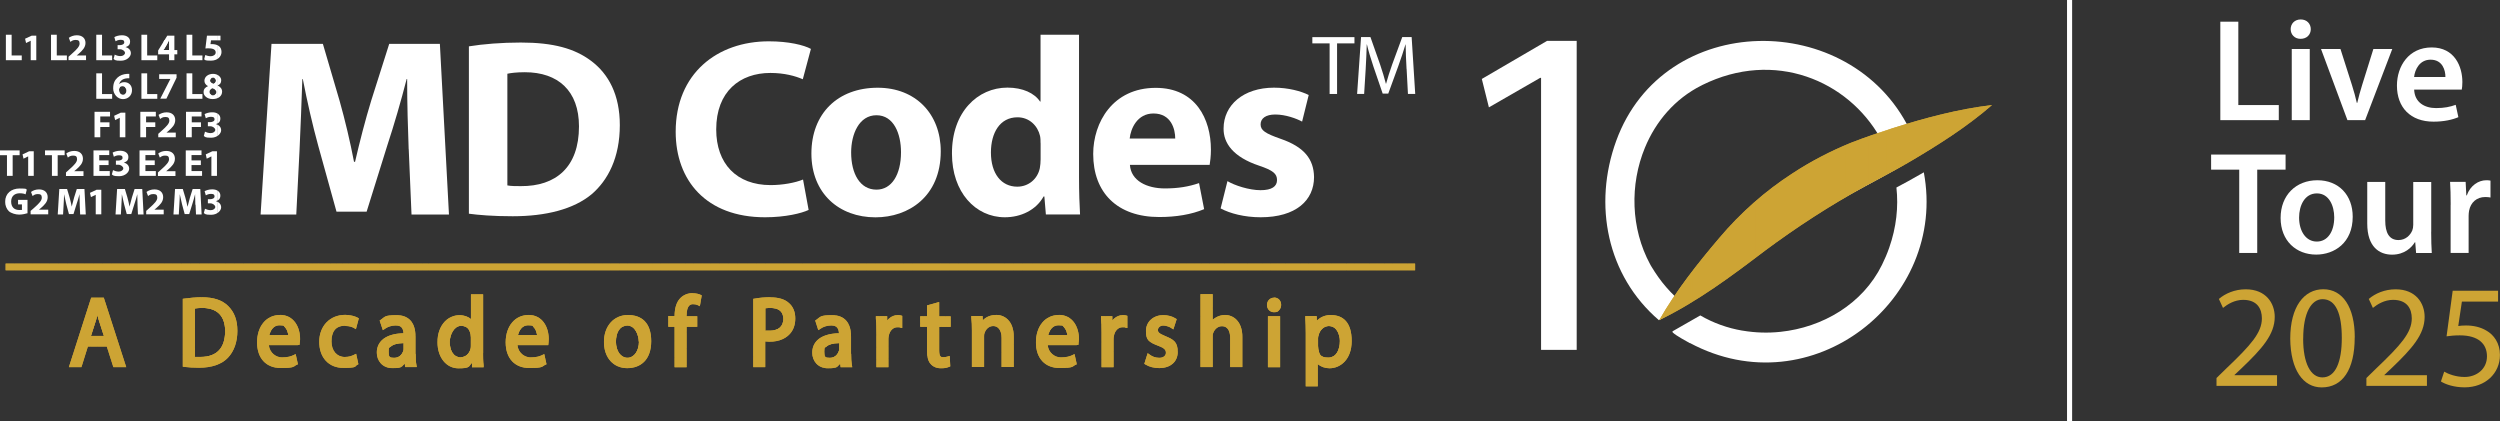 <svg xmlns="http://www.w3.org/2000/svg" xmlns:xlink="http://www.w3.org/1999/xlink" id="Livello_2" data-name="Livello 2" viewBox="0 0 412.62 69.5"><rect x="0" y="0" width="412.62" height="69.5" fill="#333333" stroke="none"/><defs><style>      .cls-1, .cls-2 {        fill: none;      }      .cls-3 {        clip-path: url(#clippath-17);      }      .cls-4 {        clip-path: url(#clippath-19);      }      .cls-5 {        clip-path: url(#clippath-11);      }      .cls-6 {        clip-path: url(#clippath-16);      }      .cls-7 {        clip-path: url(#clippath-18);      }      .cls-8 {        clip-path: url(#clippath-10);      }      .cls-9 {        clip-path: url(#clippath-15);      }      .cls-10 {        clip-path: url(#clippath-13);      }      .cls-11 {        clip-path: url(#clippath-14);      }      .cls-12 {        clip-path: url(#clippath-12);      }      .cls-13 {        clip-path: url(#clippath-61);      }      .cls-14 {        clip-path: url(#clippath-60);      }      .cls-15 {        clip-path: url(#clippath-62);      }      .cls-16 {        clip-path: url(#clippath-50);      }      .cls-17 {        clip-path: url(#clippath-55);      }      .cls-18 {        clip-path: url(#clippath-52);      }      .cls-19 {        clip-path: url(#clippath-57);      }      .cls-20 {        clip-path: url(#clippath-54);      }      .cls-21 {        clip-path: url(#clippath-56);      }      .cls-22 {        clip-path: url(#clippath-53);      }      .cls-23 {        clip-path: url(#clippath-51);      }      .cls-24 {        clip-path: url(#clippath-58);      }      .cls-25 {        clip-path: url(#clippath-59);      }      .cls-26 {        clip-path: url(#clippath-31);      }      .cls-27 {        clip-path: url(#clippath-32);      }      .cls-28 {        clip-path: url(#clippath-33);      }      .cls-29 {        clip-path: url(#clippath-34);      }      .cls-30 {        clip-path: url(#clippath-35);      }      .cls-31 {        clip-path: url(#clippath-39);      }      .cls-32 {        clip-path: url(#clippath-30);      }      .cls-33 {        clip-path: url(#clippath-36);      }      .cls-34 {        clip-path: url(#clippath-37);      }      .cls-35 {        clip-path: url(#clippath-38);      }      .cls-36 {        clip-path: url(#clippath-27);      }      .cls-37 {        clip-path: url(#clippath-29);      }      .cls-38 {        clip-path: url(#clippath-26);      }      .cls-39 {        clip-path: url(#clippath-28);      }      .cls-40 {        clip-path: url(#clippath-20);      }      .cls-41 {        clip-path: url(#clippath-21);      }      .cls-42 {        clip-path: url(#clippath-22);      }      .cls-43 {        clip-path: url(#clippath-23);      }      .cls-44 {        clip-path: url(#clippath-24);      }      .cls-45 {        clip-path: url(#clippath-25);      }      .cls-46 {        clip-path: url(#clippath-41);      }      .cls-47 {        clip-path: url(#clippath-42);      }      .cls-48 {        clip-path: url(#clippath-43);      }      .cls-49 {        clip-path: url(#clippath-44);      }      .cls-50 {        clip-path: url(#clippath-45);      }      .cls-51 {        clip-path: url(#clippath-49);      }      .cls-52 {        clip-path: url(#clippath-40);      }      .cls-53 {        clip-path: url(#clippath-46);      }      .cls-54 {        clip-path: url(#clippath-47);      }      .cls-55 {        clip-path: url(#clippath-48);      }      .cls-56 {        clip-path: url(#clippath-1);      }      .cls-57 {        clip-path: url(#clippath-3);      }      .cls-58 {        clip-path: url(#clippath-4);      }      .cls-59 {        clip-path: url(#clippath-2);      }      .cls-60 {        clip-path: url(#clippath-7);      }      .cls-61 {        clip-path: url(#clippath-6);      }      .cls-62 {        clip-path: url(#clippath-9);      }      .cls-63 {        clip-path: url(#clippath-8);      }      .cls-64 {        clip-path: url(#clippath-5);      }      .cls-2 {        stroke: #fff;        stroke-miterlimit: 10;        stroke-width: .84px;      }      .cls-65 {        fill: #fff;      }      .cls-66 {        fill: #cda434;      }      .cls-67 {        clip-path: url(#clippath);      }    </style><clipPath id="clippath"><polygon class="cls-1" points=".97 5.73 1.92 5.73 1.92 9.15 3.59 9.15 3.59 9.94 .97 9.94 .97 5.73"></polygon></clipPath><clipPath id="clippath-1"><polygon class="cls-1" points="5.07 6.72 5.07 6.72 4.3 7.1 4.14 6.39 5.22 5.89 5.99 5.89 5.99 9.94 5.07 9.94 5.07 6.72"></polygon></clipPath><clipPath id="clippath-2"><polygon class="cls-1" points="8.42 5.73 9.37 5.73 9.37 9.15 11.04 9.15 11.04 9.94 8.42 9.94 8.42 5.73"></polygon></clipPath><clipPath id="clippath-3"><path class="cls-1" d="M11.31,9.94v-.57l.51-.46c.9-.79,1.32-1.26,1.32-1.72s-.2-.6-.66-.6-.66.18-.86.33l-.26-.68c.31-.22.77-.42,1.32-.42.93,0,1.43.53,1.43,1.26s-.48,1.23-1.08,1.76l-.37.31h1.54v.77h-2.89v.02Z"></path></clipPath><clipPath id="clippath-4"><polygon class="cls-1" points="15.89 5.73 16.84 5.73 16.84 9.15 18.51 9.15 18.51 9.94 15.89 9.94 15.89 5.73"></polygon></clipPath><clipPath id="clippath-5"><path class="cls-1" d="M18.93,9.02c.18.09.55.24.95.24s.75-.24.75-.53-.4-.6-.82-.6h-.4v-.68h.37c.31,0,.73-.13.73-.46s-.2-.42-.6-.42-.68.15-.84.24l-.2-.68c.24-.15.73-.31,1.26-.31.86,0,1.34.46,1.34,1.01s-.24.77-.75.95c.48.11.88.46.88,1.01s-.64,1.23-1.65,1.23-.97-.13-1.21-.29l.2-.73h-.02Z"></path></clipPath><clipPath id="clippath-6"><polygon class="cls-1" points="23.34 5.73 24.29 5.73 24.29 9.15 25.96 9.15 25.96 9.94 23.34 9.94 23.34 5.73"></polygon></clipPath><clipPath id="clippath-7"><path class="cls-1" d="M27.9,9.94v-.97h-1.81v-.62l1.52-2.47h1.17v2.38h.48v.71h-.48v.97h-.9.02ZM27.9,8.27v-1.65c-.13.26-.24.51-.37.75l-.53.88h.93-.04l.02.02Z"></path></clipPath><clipPath id="clippath-8"><polygon class="cls-1" points="30.79 5.73 31.74 5.73 31.74 9.15 33.41 9.15 33.41 9.94 30.79 9.94 30.79 5.73"></polygon></clipPath><clipPath id="clippath-9"><path class="cls-1" d="M36.39,6.66h-1.56l-.09.62h.26c.4,0,.79.09,1.08.29.31.2.48.55.48,1.01,0,.75-.64,1.43-1.74,1.43s-.9-.11-1.12-.22l.18-.71c.18.09.55.2.9.2s.82-.2.82-.62-.33-.68-1.15-.68-.37,0-.55.04l.26-2.14h2.23v.77Z"></path></clipPath><clipPath id="clippath-10"><polygon class="cls-1" points="15.89 12.1 16.84 12.1 16.84 15.52 18.51 15.52 18.51 16.31 15.89 16.31 15.89 12.1"></polygon></clipPath><clipPath id="clippath-11"><path class="cls-1" d="M21.36,12.92h-.37c-.84.07-1.21.51-1.32.97.2-.2.48-.33.86-.33.68,0,1.26.48,1.26,1.32s-.62,1.48-1.5,1.48-1.61-.82-1.61-1.76.29-1.39.73-1.81c.4-.37.93-.55,1.56-.6h.37v.73h.02ZM20.85,14.94c0-.37-.2-.71-.62-.71s-.46.15-.55.35c0,.04-.04.13-.04.24,0,.44.22.82.66.82s.55-.31.55-.73v.02Z"></path></clipPath><clipPath id="clippath-12"><polygon class="cls-1" points="23.34 12.1 24.29 12.1 24.29 15.52 25.96 15.52 25.96 16.31 23.34 16.31 23.34 12.1"></polygon></clipPath><clipPath id="clippath-13"><polygon class="cls-1" points="29.14 12.23 29.14 12.83 27.46 16.29 26.45 16.29 28.12 13.03 26.27 13.03 26.27 12.26 29.14 12.26 29.14 12.23"></polygon></clipPath><clipPath id="clippath-14"><polygon class="cls-1" points="30.79 12.1 31.74 12.1 31.74 15.52 33.41 15.52 33.41 16.31 30.79 16.31 30.79 12.1"></polygon></clipPath><clipPath id="clippath-15"><path class="cls-1" d="M34.34,14.22c-.4-.2-.6-.53-.6-.88,0-.68.62-1.15,1.43-1.15s1.34.55,1.34,1.04-.2.71-.6.88c.4.18.75.51.75,1.01,0,.73-.62,1.23-1.56,1.23s-1.5-.57-1.5-1.12.29-.82.73-1.01ZM35.7,15.21c0-.35-.26-.57-.64-.66-.31.09-.48.31-.48.62s.22.57.57.57.55-.22.55-.51v-.02ZM34.65,13.29c0,.26.24.44.57.55.22-.07.42-.26.42-.51s-.13-.51-.48-.51-.48.22-.48.46h-.02Z"></path></clipPath><clipPath id="clippath-16"><polygon class="cls-1" points="15.58 18.45 18.16 18.45 18.16 19.22 16.55 19.22 16.55 20.19 18.07 20.19 18.07 20.96 16.55 20.96 16.55 22.66 15.6 22.66 15.6 18.45 15.58 18.45"></polygon></clipPath><clipPath id="clippath-17"><polygon class="cls-1" points="19.77 19.44 19.77 19.44 19 19.82 18.84 19.11 19.92 18.6 20.7 18.6 20.7 22.66 19.77 22.66 19.77 19.44"></polygon></clipPath><clipPath id="clippath-18"><polygon class="cls-1" points="23.14 18.45 25.72 18.45 25.72 19.22 24.11 19.22 24.11 20.19 25.63 20.19 25.63 20.96 24.11 20.96 24.11 22.66 23.16 22.66 23.16 18.45 23.14 18.45"></polygon></clipPath><clipPath id="clippath-19"><path class="cls-1" d="M26.12,22.66v-.57l.51-.46c.9-.79,1.32-1.26,1.32-1.72s-.2-.6-.66-.6-.66.18-.86.33l-.26-.68c.31-.22.77-.42,1.32-.42.93,0,1.43.53,1.43,1.28s-.48,1.23-1.08,1.76l-.37.31h1.54v.77h-2.89Z"></path></clipPath><clipPath id="clippath-20"><polygon class="cls-1" points="30.7 18.45 33.26 18.45 33.26 19.22 31.65 19.22 31.65 20.19 33.17 20.19 33.17 20.96 31.65 20.96 31.65 22.66 30.7 22.66 30.7 18.45"></polygon></clipPath><clipPath id="clippath-21"><path class="cls-1" d="M33.83,21.73c.18.09.55.24.95.24s.75-.24.75-.53-.4-.6-.82-.6h-.4v-.68h.37c.31,0,.73-.13.73-.46s-.2-.42-.6-.42-.68.15-.84.24l-.2-.68c.24-.15.73-.31,1.26-.31.86,0,1.34.46,1.34,1.01s-.24.77-.75.95c.48.11.88.46.88,1.01s-.64,1.23-1.65,1.23-.97-.13-1.21-.29l.2-.73h-.02Z"></path></clipPath><clipPath id="clippath-22"><polygon class="cls-1" points="1.15 25.61 0 25.61 0 24.82 3.24 24.82 3.24 25.61 2.09 25.61 2.09 29.03 1.15 29.03 1.15 25.61"></polygon></clipPath><clipPath id="clippath-23"><polygon class="cls-1" points="4.65 25.81 4.65 25.81 3.88 26.19 3.72 25.48 4.8 24.97 5.58 24.97 5.58 29.03 4.65 29.03 4.65 25.81"></polygon></clipPath><clipPath id="clippath-24"><polygon class="cls-1" points="8.57 25.61 7.43 25.61 7.43 24.82 10.67 24.82 10.67 25.61 9.52 25.61 9.52 29.03 8.57 29.03 8.57 25.61"></polygon></clipPath><clipPath id="clippath-25"><path class="cls-1" d="M10.89,29.03v-.57l.51-.46c.9-.79,1.32-1.26,1.32-1.72s-.2-.6-.66-.6-.66.18-.86.33l-.26-.68c.31-.24.77-.42,1.32-.42.93,0,1.43.53,1.43,1.28s-.48,1.23-1.08,1.76l-.37.31h1.54v.79h-2.89v-.02Z"></path></clipPath><clipPath id="clippath-26"><polygon class="cls-1" points="17.94 27.24 16.4 27.24 16.4 28.23 18.12 28.23 18.12 29.03 15.43 29.03 15.43 24.82 18.03 24.82 18.03 25.59 16.38 25.59 16.38 26.47 17.92 26.47 17.92 27.24 17.94 27.24"></polygon></clipPath><clipPath id="clippath-27"><path class="cls-1" d="M18.65,28.08c.18.09.55.24.95.24s.75-.24.75-.53-.4-.6-.82-.6h-.4v-.68h.37c.31,0,.73-.13.73-.46s-.2-.42-.6-.42-.68.15-.84.24l-.2-.68c.24-.15.73-.31,1.26-.31.86,0,1.34.46,1.34,1.01s-.24.77-.75.95c.48.11.88.46.88,1.01s-.64,1.23-1.65,1.23-.97-.13-1.21-.29l.2-.73h-.02Z"></path></clipPath><clipPath id="clippath-28"><polygon class="cls-1" points="25.54 27.24 24 27.24 24 28.23 25.72 28.23 25.72 29.03 23.03 29.03 23.03 24.82 25.63 24.82 25.63 25.59 24 25.59 24 26.47 25.54 26.47 25.54 27.24"></polygon></clipPath><clipPath id="clippath-29"><path class="cls-1" d="M26.07,29.03v-.57l.51-.46c.9-.79,1.32-1.26,1.32-1.72s-.2-.6-.66-.6-.66.18-.86.33l-.26-.68c.31-.24.77-.42,1.32-.42.93,0,1.43.53,1.43,1.28s-.48,1.23-1.08,1.76l-.37.31h1.54v.79h-2.89v-.02Z"></path></clipPath><clipPath id="clippath-30"><polygon class="cls-1" points="33.15 27.24 31.61 27.24 31.61 28.23 33.35 28.23 33.35 29.03 30.66 29.03 30.66 24.82 33.26 24.82 33.26 25.59 31.61 25.59 31.61 26.47 33.15 26.47 33.15 27.24"></polygon></clipPath><clipPath id="clippath-31"><polygon class="cls-1" points="34.89 25.81 34.89 25.81 34.12 26.19 33.96 25.48 35.04 24.97 35.81 24.97 35.81 29.03 34.89 29.03 34.89 25.81"></polygon></clipPath><clipPath id="clippath-32"><path class="cls-1" d="M4.58,35.18c-.29.09-.86.24-1.41.24s-1.32-.2-1.72-.57c-.37-.37-.6-.93-.6-1.54,0-1.39,1.01-2.2,2.4-2.2s.97.11,1.17.2l-.2.77c-.22-.11-.51-.18-.97-.18-.79,0-1.41.44-1.41,1.37s.55,1.39,1.32,1.39.4-.02.46-.04v-.88h-.64v-.75h1.56v2.23l.02-.02Z"></path></clipPath><clipPath id="clippath-33"><path class="cls-1" d="M5.05,35.38v-.57l.53-.46c.9-.79,1.32-1.26,1.32-1.72s-.2-.6-.66-.6-.66.18-.86.33l-.26-.68c.31-.24.77-.42,1.32-.42.93,0,1.43.53,1.43,1.28s-.48,1.23-1.08,1.76l-.37.31h1.54v.77h-2.91Z"></path></clipPath><clipPath id="clippath-34"><path class="cls-1" d="M13.16,33.77c0-.51-.04-1.12-.04-1.72-.13.53-.31,1.15-.48,1.63l-.51,1.65h-.75l-.44-1.63c-.13-.51-.26-1.1-.37-1.65,0,.57-.04,1.21-.07,1.74l-.09,1.61h-.88l.26-4.21h1.28l.42,1.41c.13.48.26,1.01.35,1.5.11-.48.26-1.04.4-1.52l.44-1.39h1.26l.22,4.21h-.93l-.07-1.61v-.02Z"></path></clipPath><clipPath id="clippath-35"><polygon class="cls-1" points="15.78 32.16 15.78 32.16 15.01 32.53 14.85 31.83 15.93 31.32 16.73 31.32 16.73 35.38 15.8 35.38 15.8 32.16 15.78 32.16"></polygon></clipPath><clipPath id="clippath-36"><path class="cls-1" d="M22.7,33.77c0-.51-.04-1.12-.04-1.72-.13.53-.31,1.15-.48,1.63l-.51,1.65h-.75l-.44-1.63c-.13-.51-.26-1.1-.37-1.65,0,.57-.04,1.21-.07,1.74l-.09,1.61h-.88l.26-4.21h1.28l.42,1.41c.13.48.26,1.01.35,1.5.11-.48.26-1.04.4-1.52l.44-1.39h1.26l.22,4.21h-.93l-.07-1.61v-.02Z"></path></clipPath><clipPath id="clippath-37"><path class="cls-1" d="M24.13,35.38v-.57l.51-.46c.9-.79,1.32-1.26,1.32-1.72s-.2-.6-.66-.6-.66.18-.86.33l-.26-.68c.31-.24.77-.42,1.32-.42.93,0,1.43.53,1.43,1.28s-.48,1.23-1.08,1.76l-.37.31h1.54v.77h-2.89Z"></path></clipPath><clipPath id="clippath-38"><path class="cls-1" d="M32.24,33.77c0-.51-.04-1.12-.04-1.72-.13.53-.31,1.15-.46,1.63l-.51,1.65h-.75l-.44-1.63c-.13-.51-.26-1.1-.37-1.65,0,.57-.04,1.21-.07,1.74l-.09,1.61h-.88l.26-4.21h1.28l.42,1.41c.13.48.26,1.01.35,1.5h.02c.11-.48.26-1.04.4-1.52l.44-1.39h1.26l.22,4.21h-.93l-.07-1.61h-.04v-.02Z"></path></clipPath><clipPath id="clippath-39"><path class="cls-1" d="M33.83,34.45c.18.09.55.24.95.24s.75-.24.75-.53-.4-.6-.82-.6h-.4v-.68h.37c.31,0,.73-.13.73-.46s-.2-.42-.6-.42-.68.15-.84.24l-.2-.68c.24-.15.73-.31,1.26-.31.86,0,1.34.46,1.34,1.01s-.24.77-.75.95c.48.11.88.46.88,1.01s-.64,1.23-1.65,1.23-.97-.13-1.21-.29l.2-.73h-.02Z"></path></clipPath><clipPath id="clippath-40"><path class="cls-1" d="M273.85,52.85c2.8-4.89,6.28-9.3,9.92-13.58,3.48-4.12,7.56-7.74,12.1-10.67,3.02-1.98,6.26-3.66,9.61-5.03,2.27-.88,4.61-1.68,6.92-2.42,5.33-1.68,10.78-3.15,16.38-3.81-4.25,3.68-9.04,6.7-13.86,9.52-2.29,1.34-4.8,2.62-7.16,3.92-5.75,3.15-11.24,6.72-16.49,10.62-5.53,4.21-11.13,8.38-17.43,11.44h.02Z"></path></clipPath><clipPath id="clippath-41"><path class="cls-1" d="M15.05,49.13l-3.68,11.46h2.07l1.06-3.39h3.13l1.08,3.39h2.12l-3.7-11.46h-2.07ZM17.15,55.45h-2.14l.86-2.69c.07-.24.13-.46.2-.73.07.24.13.48.22.75l.86,2.67Z"></path></clipPath><clipPath id="clippath-42"><path class="cls-1" d="M33.3,49.06c-.95,0-1.9.09-2.84.22l-.29.04v11.2l.29.04c.73.09,1.54.13,2.42.13,2.07,0,3.72-.57,4.74-1.65,1.01-1.06,1.56-2.6,1.56-4.43s-.53-3.13-1.54-4.12c-.99-.97-2.4-1.43-4.36-1.43h.02ZM37.16,54.66c0,2.78-1.39,4.25-4.01,4.25s-.68,0-.99-.04v-7.96c.29-.04.68-.09,1.21-.09,1.23,0,2.18.33,2.82.97.64.66.97,1.61.97,2.84v.02Z"></path></clipPath><clipPath id="clippath-43"><path class="cls-1" d="M46.2,51.99c-2.23,0-3.77,1.85-3.77,4.52s1.54,4.23,3.92,4.23,2.09-.29,2.58-.51l.24-.11-.37-1.68-.37.18c-.42.2-.95.37-1.9.37s-2.03-.73-2.16-2.03h4.78l.31-.07v-.31c.04-.15.07-.35.07-.62,0-1.98-1.04-3.99-3.35-3.99h.02ZM47.58,55.3h-3.13c.18-.73.64-1.61,1.63-1.61s.75.13.99.37c.35.35.46.88.51,1.23Z"></path></clipPath><clipPath id="clippath-44"><path class="cls-1" d="M57,53.8c.68,0,1.12.18,1.37.31l.37.22.48-1.79-.24-.13c-.37-.2-1.15-.44-2.01-.44-2.51,0-4.28,1.83-4.28,4.45s1.59,4.3,3.97,4.3,1.85-.26,2.27-.48l.22-.13-.37-1.72-.37.18c-.37.18-.82.35-1.5.35-1.32,0-2.2-1.04-2.2-2.56s.6-2.6,2.25-2.6l.04.04h0Z"></path></clipPath><clipPath id="clippath-45"><path class="cls-1" d="M68.57,58.41v-2.89c0-2.27-1.1-3.5-3.11-3.5s-1.9.26-2.6.75l-.2.13.53,1.59.37-.24c.46-.33,1.1-.53,1.72-.53s1.26.13,1.32,1.28c-1.63.04-2.84.44-3.59,1.17-.53.53-.82,1.21-.82,2.03,0,1.28.88,2.56,2.58,2.56s1.48-.26,2.03-.75l.07.57h1.92l-.07-.4c-.09-.44-.11-1.06-.11-1.81l-.04.04h0ZM66.6,56.64v1.01c0,.09-.02.22-.07.35-.18.51-.64,1.06-1.45,1.06s-.93-.09-.93-1.01.11-.62.33-.84c.37-.35,1.1-.57,2.09-.57h.02Z"></path></clipPath><clipPath id="clippath-46"><path class="cls-1" d="M79.74,58.28v-9.7h-2.01v4.08c-.44-.37-1.08-.64-1.9-.64s-1.72.35-2.36.99c-.82.84-1.28,2.07-1.26,3.5,0,2.47,1.45,4.28,3.46,4.28s1.65-.33,2.23-.9v.73h1.92v-.35c-.09-.6-.09-1.5-.09-1.96v-.02ZM76.06,58.98c-1.34,0-1.83-1.3-1.83-2.53s.73-2.67,1.85-2.67,1.43.68,1.59,1.39c.02.11.04.31.04.51v1.34c0,.22,0,.37-.04.53-.2.86-.84,1.41-1.63,1.41l.02.02Z"></path></clipPath><clipPath id="clippath-47"><path class="cls-1" d="M87.23,51.99c-2.23,0-3.77,1.85-3.77,4.52s1.54,4.23,3.92,4.23,2.09-.29,2.58-.51l.24-.11-.37-1.68-.37.18c-.42.2-.95.37-1.9.37s-2.03-.73-2.16-2.03h5.09l.04-.37c0-.15.04-.35.04-.62,0-1.98-1.04-3.99-3.35-3.99h0ZM88.62,55.3h-3.13c.18-.73.64-1.61,1.65-1.61s.75.13.99.37c.35.35.46.88.51,1.23h-.02Z"></path></clipPath><clipPath id="clippath-48"><path class="cls-1" d="M103.65,51.99c-2.34,0-3.97,1.83-3.97,4.45s1.59,4.32,3.83,4.32,3.97-1.39,3.97-4.45-1.59-4.32-3.86-4.32h.02ZM105.46,56.38c0,1.54-.79,2.67-1.9,2.67s-1.9-1.1-1.9-2.64.6-2.67,1.92-2.67,1.85,1.72,1.85,2.64h.02Z"></path></clipPath><clipPath id="clippath-49"><path class="cls-1" d="M114.32,48.38c-.79,0-1.5.29-2.03.82-.62.64-.95,1.63-.95,2.95h-1.04v1.79h1.04v6.68h1.98v-6.68h1.76v-1.74h-1.76v-.09c0-1.9.79-1.9,1.08-1.9s.51.04.71.13l.4.2.31-1.79-.24-.11c-.18-.09-.64-.24-1.28-.24l.02-.02Z"></path></clipPath><clipPath id="clippath-50"><path class="cls-1" d="M127.19,49.06c-.93,0-1.79.07-2.58.22l-.29.04v11.28h1.98v-4.25c1.76.2,3.22-.29,4.08-1.26.57-.64.88-1.48.88-2.53s-.35-1.92-.99-2.49c-.68-.66-1.72-.99-3.09-.99v-.02ZM129.29,52.61c0,1.28-.79,1.96-2.23,1.96s-.55,0-.75-.04v-3.66c.22-.02.51-.04.9-.04.95,0,2.07.31,2.07,1.79Z"></path></clipPath><clipPath id="clippath-51"><path class="cls-1" d="M140.46,58.41v-2.89c0-2.27-1.1-3.5-3.11-3.5s-1.9.26-2.6.75l-.2.13.51,1.59.37-.24c.46-.33,1.1-.53,1.72-.53s1.26.13,1.32,1.28c-1.63.04-2.84.44-3.59,1.17-.53.53-.82,1.21-.82,2.05,0,1.28.88,2.56,2.58,2.56s1.48-.26,2.03-.75l.07.57h1.92l-.07-.4c-.07-.44-.11-1.06-.11-1.81h-.02v.02ZM138.5,56.64v1.01c0,.11,0,.22-.07.35-.18.51-.64,1.06-1.45,1.06s-.93-.09-.93-1.01.11-.62.33-.84c.37-.35,1.1-.57,2.09-.57h.02Z"></path></clipPath><clipPath id="clippath-52"><path class="cls-1" d="M146.43,52.9v-.71h-1.87v.35c.07.66.09,1.39.09,2.4v5.66h1.98v-4.47c0-.22,0-.42.04-.6.15-.95.73-1.52,1.45-1.52s.26,0,.37.04l.42.09v-2.01l-.24-.07c-.79-.2-1.68.13-2.25.84v-.02Z"></path></clipPath><clipPath id="clippath-53"><path class="cls-1" d="M154.96,49.86l-1.96.55v1.79h-1.12v1.74h1.12v3.9c0,1.08.2,1.79.6,2.23.4.46.97.71,1.7.71s.99-.09,1.32-.22l.22-.09-.09-1.72-.4.11c-.13.04-.35.09-.68.09s-.66,0-.66-1.17v-3.83h1.9v-1.74h-1.9v-2.34h-.04Z"></path></clipPath><clipPath id="clippath-54"><path class="cls-1" d="M164.37,51.99c-.95,0-1.68.37-2.16.88l-.04-.71h-1.85v.35c.07.6.09,1.21.09,2.07v5.99h2.01v-5c0-.2,0-.42.07-.57.18-.6.68-1.19,1.45-1.19s1.37.66,1.37,1.96v4.8h2.01v-4.96c0-2.69-1.56-3.64-2.91-3.64h-.02Z"></path></clipPath><clipPath id="clippath-55"><path class="cls-1" d="M174.75,51.99c-2.23,0-3.77,1.85-3.77,4.52s1.54,4.23,3.92,4.23,2.09-.29,2.58-.51l.24-.11-.37-1.68-.37.18c-.42.2-.95.37-1.9.37s-2.03-.73-2.16-2.03h4.78l.31-.07v-.31c.04-.15.07-.35.07-.62,0-1.98-1.04-3.99-3.35-3.99h.02ZM176.14,55.3h-3.13c.18-.73.64-1.61,1.65-1.61s.75.13.99.37c.35.35.46.88.51,1.23h-.02Z"></path></clipPath><clipPath id="clippath-56"><path class="cls-1" d="M183.59,52.9v-.71h-1.87v.35c.07.66.09,1.39.09,2.4v5.66h1.98v-4.47c0-.22,0-.42.04-.6.15-.95.73-1.52,1.45-1.52s.26,0,.37.04l.42.09v-2.01l-.24-.07c-.79-.2-1.68.13-2.25.84v-.02Z"></path></clipPath><clipPath id="clippath-57"><path class="cls-1" d="M192.28,55.45c-1.01-.42-1.17-.64-1.17-.99s.35-.73.88-.73,1.12.26,1.3.4l.37.24.55-1.7-.22-.13c-.53-.33-1.28-.53-1.98-.53-1.65,0-2.87,1.1-2.87,2.6s.37,1.83,2.14,2.51c.97.37,1.15.68,1.15,1.12s-.4.82-1.08.82-1.21-.24-1.56-.51l-.37-.26-.55,1.76.22.13c.6.37,1.41.57,2.23.57,1.87,0,3.06-1.04,3.06-2.67s-.66-2.05-2.14-2.64h.04,0Z"></path></clipPath><clipPath id="clippath-58"><path class="cls-1" d="M202.17,51.99c-.53,0-1.06.15-1.54.44-.18.11-.33.22-.48.35v-4.23h-2.01v12.03h2.01v-5c0-.24,0-.42.07-.57.18-.57.71-1.17,1.45-1.17,1.12,0,1.37,1.08,1.37,1.96v4.78h2.01v-4.94c0-2.69-1.56-3.66-2.89-3.66h.02Z"></path></clipPath><clipPath id="clippath-59"><path class="cls-1" d="M210.28,49.13c-.66,0-1.17.53-1.17,1.21s.51,1.19,1.15,1.19.64-.13.86-.35.33-.53.33-.86c0-.71-.48-1.21-1.15-1.21h-.02v.02Z"></path></clipPath><clipPath id="clippath-60"><rect class="cls-1" x="209.27" y="52.19" width="2.01" height="8.42"></rect></clipPath><clipPath id="clippath-61"><path class="cls-1" d="M219.69,51.99c-.93,0-1.72.31-2.34.93l-.04-.75h-1.87v.35c.04.77.07,1.54.07,2.51v8.73h1.98v-3.66c.51.42,1.19.68,1.94.68,1.76,0,3.66-1.41,3.66-4.5s-1.43-4.28-3.44-4.28h.04v-.02ZM221.13,56.34c0,1.28-.48,2.67-1.9,2.67s-1.45-.55-1.65-1.37c0-.15-.04-.33-.04-.53v-1.32c0-.18.04-.35.09-.48.22-.88.9-1.5,1.68-1.5,1.28,0,1.83,1.28,1.83,2.56v-.02Z"></path></clipPath><clipPath id="clippath-62"><rect class="cls-1" x=".93" y="43.51" width="232.63" height="1.1"></rect></clipPath></defs><g id="Livello_1-2" data-name="Livello 1"><g><g><g><g class="cls-67"><rect class="cls-65" x=".97" y="5.73" width="2.62" height="4.21"></rect></g><g class="cls-56"><rect class="cls-65" x="4.14" y="5.89" width="1.85" height="4.06"></rect></g><g class="cls-59"><rect class="cls-65" x="8.42" y="5.73" width="2.62" height="4.21"></rect></g><g class="cls-57"><rect class="cls-65" x="11.31" y="5.82" width="2.89" height="4.12"></rect></g><g class="cls-58"><rect class="cls-65" x="15.89" y="5.73" width="2.62" height="4.21"></rect></g><g class="cls-64"><rect class="cls-65" x="18.76" y="5.82" width="2.87" height="4.21"></rect></g><g class="cls-61"><rect class="cls-65" x="23.34" y="5.73" width="2.62" height="4.21"></rect></g><g class="cls-60"><g><rect class="cls-65" x="27.02" y="6.61" width=".93" height="1.65"></rect><rect class="cls-65" x="26.1" y="5.89" width="3.17" height="4.06"></rect></g></g><g class="cls-63"><rect class="cls-65" x="30.79" y="5.73" width="2.62" height="4.21"></rect></g><g class="cls-62"><g><rect class="cls-65" x="33.63" y="5.89" width="2.34" height="4.12"></rect><rect class="cls-65" x="35.97" y="5.89" width=".6" height="4.12"></rect></g></g><g class="cls-8"><rect class="cls-65" x="15.89" y="12.1" width="2.62" height="4.21"></rect></g><g class="cls-5"><g><rect class="cls-65" x="19.64" y="14.24" width="1.21" height="1.41"></rect><rect class="cls-65" x="18.67" y="12.19" width="3.11" height="4.17"></rect></g></g><g class="cls-12"><rect class="cls-65" x="23.34" y="12.1" width="2.62" height="4.21"></rect></g><g class="cls-10"><rect class="cls-65" x="26.27" y="12.23" width="2.87" height="4.06"></rect></g><g class="cls-11"><rect class="cls-65" x="30.79" y="12.1" width="2.62" height="4.21"></rect></g><g class="cls-9"><g><rect class="cls-65" x="34.65" y="12.83" width=".99" height="1.01"></rect><rect class="cls-65" x="34.58" y="14.55" width="1.12" height="1.19"></rect><rect class="cls-65" x="33.61" y="12.19" width="2.36" height="4.17"></rect><rect class="cls-65" x="35.97" y="12.19" width=".71" height="4.17"></rect></g></g><g class="cls-6"><rect class="cls-65" x="15.58" y="18.45" width="2.58" height="4.21"></rect></g><g class="cls-3"><rect class="cls-65" x="18.84" y="18.6" width="1.85" height="4.06"></rect></g><g class="cls-7"><rect class="cls-65" x="23.14" y="18.45" width="2.58" height="4.21"></rect></g><g class="cls-4"><rect class="cls-65" x="26.12" y="18.54" width="2.89" height="4.12"></rect></g><g class="cls-40"><rect class="cls-65" x="30.7" y="18.45" width="2.56" height="4.21"></rect></g><g class="cls-41"><g><rect class="cls-65" x="33.65" y="18.54" width="2.31" height="4.21"></rect><rect class="cls-65" x="35.97" y="18.54" width=".55" height="4.21"></rect></g></g><g class="cls-42"><rect class="cls-65" y="24.82" width="3.24" height="4.21"></rect></g><g class="cls-43"><rect class="cls-65" x="3.72" y="24.97" width="1.85" height="4.06"></rect></g><g class="cls-44"><rect class="cls-65" x="7.43" y="24.82" width="3.24" height="4.21"></rect></g><g class="cls-45"><rect class="cls-65" x="10.89" y="24.91" width="2.89" height="4.14"></rect></g><g class="cls-38"><rect class="cls-65" x="15.43" y="24.82" width="2.69" height="4.21"></rect></g><g class="cls-36"><rect class="cls-65" x="18.47" y="24.88" width="2.87" height="4.21"></rect></g><g class="cls-39"><rect class="cls-65" x="23.03" y="24.82" width="2.69" height="4.21"></rect></g><g class="cls-37"><rect class="cls-65" x="26.07" y="24.91" width="2.89" height="4.14"></rect></g><g class="cls-32"><rect class="cls-65" x="30.66" y="24.82" width="2.69" height="4.21"></rect></g><g class="cls-26"><rect class="cls-65" x="33.96" y="24.97" width="1.85" height="4.06"></rect></g><g class="cls-27"><rect class="cls-65" x=".86" y="31.1" width="3.79" height="4.32"></rect></g><g class="cls-28"><rect class="cls-65" x="5.05" y="31.25" width="2.91" height="4.12"></rect></g><g class="cls-29"><rect class="cls-65" x="9.52" y="31.19" width="4.65" height="4.21"></rect></g><g class="cls-30"><rect class="cls-65" x="14.85" y="31.32" width="1.87" height="4.06"></rect></g><g class="cls-33"><rect class="cls-65" x="19.06" y="31.19" width="4.65" height="4.21"></rect></g><g class="cls-34"><rect class="cls-65" x="24.13" y="31.25" width="2.89" height="4.12"></rect></g><g class="cls-35"><rect class="cls-65" x="28.63" y="31.19" width="4.65" height="4.21"></rect></g><g class="cls-31"><g><rect class="cls-65" x="33.65" y="31.25" width="2.31" height="4.21"></rect><rect class="cls-65" x="35.97" y="31.25" width=".55" height="4.21"></rect></g></g></g><g><g><path class="cls-65" d="M255.33,6.75l-10.76,6.28,1.17,4.69,8.46-4.87h.15v44.9h5.88V6.75h-4.94.02Z"></path><g id="CI38Le"><g><path class="cls-65" d="M315.15,21.31c-9.76-19.77-40.53-19.66-48.4,1.94-3.83,10.54-1.54,22.22,7.05,29.6l3.55-2.12c1.54-.86,3.06-1.81,4.54-2.78,3-1.98,5.88-4.14,8.75-6.33,4.91-3.66,10.03-6.99,15.41-9.92,2.12-1.17,4.39-2.34,6.48-3.55.07-.04.13-.07.2-.11,1.37-.82,2.75-1.63,4.1-2.47,2.25-1.41,4.43-2.89,6.52-4.52.79-.62,1.56-1.26,2.34-1.9-3.57.42-7.07,1.21-10.51,2.16h0l-.02-.02ZM276.47,48.93c-.51-.48-.99-.99-1.45-1.52-.93-1.06-1.74-2.23-2.47-3.44-.04-.07-.09-.15-.13-.22,0-.04-.04-.09-.07-.13-3.2-5.91-3.37-13.16-.86-19.24,1.79-4.34,4.94-8.07,9.32-10.27.04,0,.09-.04.13-.07,11.97-5.93,24.07-.73,29.38,8.71-2.16.68-4.34,1.43-6.46,2.25-3.13,1.28-6.15,2.84-8.97,4.69-4.23,2.73-8.04,6.13-11.31,9.96-2.53,2.98-4.98,6.02-7.16,9.28h.04Z"></path><path class="cls-65" d="M278.91,56.64c-.64-.35-2.29-1.26-2.75-1.7-.09-.09-.15-.09-.11-.26l4.58-2.62c2.16,1.26,4.5,2.09,6.94,2.51h.04c2.05.35,4.17.42,6.24.2,6.96-.73,13.58-4.58,16.77-11.06.46-.93.86-1.87,1.19-2.82,1.19-3.39,1.54-6.77,1.19-9.94,1.32-.71,2.67-1.43,3.95-2.18.2-.11.37-.22.57-.33,3.97,21.03-18.51,38.92-38.61,28.17h0v.04h0Z"></path></g></g></g><g><path class="cls-66" d="M273.85,52.85c2.8-4.89,6.28-9.3,9.92-13.58,3.48-4.12,7.56-7.74,12.1-10.67,3.02-1.98,6.26-3.66,9.61-5.03,2.27-.88,4.61-1.68,6.92-2.42,5.33-1.68,10.78-3.15,16.38-3.81-4.25,3.68-9.04,6.7-13.86,9.52-2.29,1.34-4.8,2.62-7.16,3.92-5.75,3.15-11.24,6.72-16.49,10.62-5.53,4.21-11.13,8.38-17.43,11.44h.02Z"></path><g class="cls-52"><g><rect class="cls-66" x="273.82" y="17.35" width=".35" height="35.51"></rect><rect class="cls-66" x="274.18" y="17.35" width=".35" height="35.51"></rect><rect class="cls-66" x="274.51" y="17.35" width=".35" height="35.51"></rect><rect class="cls-66" x="274.86" y="17.35" width=".35" height="35.51"></rect><rect class="cls-66" x="275.19" y="17.35" width=".35" height="35.51"></rect><rect class="cls-66" x="275.54" y="17.35" width=".35" height="35.51"></rect><rect class="cls-66" x="275.87" y="17.35" width=".35" height="35.51"></rect><rect class="cls-66" x="276.23" y="17.35" width=".35" height="35.51"></rect><rect class="cls-66" x="276.58" y="17.35" width=".35" height="35.51"></rect><rect class="cls-66" x="276.91" y="17.35" width=".35" height="35.51"></rect><rect class="cls-66" x="277.26" y="17.35" width=".35" height="35.51"></rect><rect class="cls-66" x="277.59" y="17.35" width=".35" height="35.51"></rect><rect class="cls-66" x="277.94" y="17.35" width=".35" height="35.51"></rect><rect class="cls-66" x="278.3" y="17.35" width=".35" height="35.51"></rect><rect class="cls-66" x="278.63" y="17.35" width=".35" height="35.51"></rect><rect class="cls-66" x="278.98" y="17.35" width=".35" height="35.51"></rect><rect class="cls-66" x="279.31" y="17.35" width=".35" height="35.51"></rect><rect class="cls-66" x="279.66" y="17.35" width=".35" height="35.51"></rect><rect class="cls-66" x="279.99" y="17.35" width=".35" height="35.51"></rect><rect class="cls-66" x="280.35" y="17.35" width=".35" height="35.51"></rect><rect class="cls-66" x="280.7" y="17.35" width=".35" height="35.51"></rect><rect class="cls-66" x="281.03" y="17.35" width=".35" height="35.51"></rect><rect class="cls-66" x="281.38" y="17.35" width=".35" height="35.51"></rect><rect class="cls-66" x="281.71" y="17.35" width=".35" height="35.51"></rect><rect class="cls-66" x="282.07" y="17.35" width=".35" height="35.51"></rect><rect class="cls-66" x="282.42" y="17.35" width=".35" height="35.51"></rect><rect class="cls-66" x="282.75" y="17.35" width=".35" height="35.51"></rect><rect class="cls-66" x="283.1" y="17.35" width=".35" height="35.51"></rect><rect class="cls-66" x="283.43" y="17.35" width=".35" height="35.51"></rect><rect class="cls-66" x="283.79" y="17.35" width=".35" height="35.51"></rect><rect class="cls-66" x="284.12" y="17.35" width=".35" height="35.51"></rect><rect class="cls-66" x="284.47" y="17.35" width=".35" height="35.51"></rect><rect class="cls-66" x="284.82" y="17.35" width=".24" height="35.51"></rect><rect class="cls-66" x="285.04" y="17.35" width=".24" height="35.51"></rect><rect class="cls-66" x="285.28" y="17.35" width=".24" height="35.51"></rect><rect class="cls-66" x="285.53" y="17.35" width=".24" height="35.51"></rect><rect class="cls-66" x="285.77" y="17.35" width=".24" height="35.51"></rect><rect class="cls-66" x="286.01" y="17.35" width=".24" height="35.51"></rect><rect class="cls-66" x="286.25" y="17.35" width=".24" height="35.51"></rect><rect class="cls-66" x="286.47" y="17.35" width=".24" height="35.51"></rect><rect class="cls-66" x="286.72" y="17.35" width=".24" height="35.51"></rect><rect class="cls-66" x="286.96" y="17.35" width=".24" height="35.51"></rect><rect class="cls-66" x="287.2" y="17.35" width=".24" height="35.51"></rect><rect class="cls-66" x="287.44" y="17.35" width=".24" height="35.51"></rect><rect class="cls-66" x="287.69" y="17.35" width=".24" height="35.51"></rect><rect class="cls-66" x="287.93" y="17.35" width=".24" height="35.51"></rect><rect class="cls-66" x="288.15" y="17.35" width=".24" height="35.51"></rect><rect class="cls-66" x="288.39" y="17.35" width=".24" height="35.51"></rect><rect class="cls-66" x="288.63" y="17.35" width=".24" height="35.51"></rect><rect class="cls-66" x="288.88" y="17.35" width=".24" height="35.51"></rect><rect class="cls-66" x="289.12" y="17.35" width=".24" height="35.51"></rect><rect class="cls-66" x="289.36" y="17.35" width=".24" height="35.51"></rect><rect class="cls-66" x="289.58" y="17.35" width=".24" height="35.51"></rect><rect class="cls-66" x="289.82" y="17.35" width=".24" height="35.51"></rect><rect class="cls-66" x="290.07" y="17.35" width=".24" height="35.51"></rect><rect class="cls-66" x="290.31" y="17.35" width="1.37" height="35.51"></rect><rect class="cls-66" x="291.68" y="17.35" width="1.37" height="35.51"></rect><rect class="cls-66" x="293.06" y="17.35" width="1.37" height="35.51"></rect><rect class="cls-66" x="294.43" y="17.35" width="1.37" height="35.51"></rect><rect class="cls-66" x="295.8" y="17.35" width=".33" height="35.51"></rect><rect class="cls-66" x="296.13" y="17.35" width=".33" height="35.51"></rect><rect class="cls-66" x="296.46" y="17.35" width=".33" height="35.51"></rect><rect class="cls-66" x="296.77" y="17.35" width=".33" height="35.51"></rect><rect class="cls-66" x="297.1" y="17.35" width=".33" height="35.51"></rect><rect class="cls-66" x="297.43" y="17.35" width=".33" height="35.51"></rect><rect class="cls-66" x="297.74" y="17.35" width=".33" height="35.51"></rect><rect class="cls-66" x="298.07" y="17.35" width=".33" height="35.51"></rect><rect class="cls-66" x="298.4" y="17.35" width=".33" height="35.51"></rect><rect class="cls-66" x="298.71" y="17.35" width=".33" height="35.51"></rect><rect class="cls-66" x="299.04" y="17.35" width=".33" height="35.51"></rect><rect class="cls-66" x="299.37" y="17.35" width=".33" height="35.51"></rect><rect class="cls-66" x="299.68" y="17.35" width=".33" height="35.51"></rect><rect class="cls-66" x="300.01" y="17.35" width=".33" height="35.51"></rect><rect class="cls-66" x="300.34" y="17.35" width=".33" height="35.51"></rect><rect class="cls-66" x="300.65" y="17.35" width=".33" height="35.51"></rect><rect class="cls-66" x="300.98" y="17.35" width=".33" height="35.51"></rect><rect class="cls-66" x="301.31" y="17.35" width=".24" height="35.51"></rect><rect class="cls-66" x="301.53" y="17.35" width=".24" height="35.51"></rect><rect class="cls-66" x="301.77" y="17.35" width=".24" height="35.51"></rect><rect class="cls-66" x="302.01" y="17.35" width=".24" height="35.51"></rect><rect class="cls-66" x="302.25" y="17.35" width=".24" height="35.51"></rect><rect class="cls-66" x="302.5" y="17.35" width=".24" height="35.51"></rect><rect class="cls-66" x="302.74" y="17.35" width=".24" height="35.51"></rect><rect class="cls-66" x="302.96" y="17.35" width=".24" height="35.51"></rect><rect class="cls-66" x="303.2" y="17.35" width=".24" height="35.51"></rect><rect class="cls-66" x="303.44" y="17.35" width=".24" height="35.51"></rect><rect class="cls-66" x="303.69" y="17.35" width=".24" height="35.51"></rect><rect class="cls-66" x="303.93" y="17.35" width=".24" height="35.51"></rect><rect class="cls-66" x="304.17" y="17.35" width=".24" height="35.51"></rect><rect class="cls-66" x="304.39" y="17.35" width=".24" height="35.51"></rect><rect class="cls-66" x="304.63" y="17.35" width=".24" height="35.51"></rect><rect class="cls-66" x="304.88" y="17.35" width=".24" height="35.51"></rect><rect class="cls-66" x="305.12" y="17.35" width=".24" height="35.51"></rect><rect class="cls-66" x="305.36" y="17.35" width=".24" height="35.51"></rect><rect class="cls-66" x="305.6" y="17.35" width=".24" height="35.51"></rect><rect class="cls-66" x="305.82" y="17.35" width=".24" height="35.51"></rect><rect class="cls-66" x="306.07" y="17.35" width=".24" height="35.51"></rect><rect class="cls-66" x="306.31" y="17.35" width=".24" height="35.51"></rect><rect class="cls-66" x="306.55" y="17.35" width=".24" height="35.51"></rect><rect class="cls-66" x="306.79" y="17.35" width=".24" height="35.51"></rect><rect class="cls-66" x="307.04" y="17.35" width=".24" height="35.51"></rect><rect class="cls-66" x="307.26" y="17.35" width=".24" height="35.51"></rect><rect class="cls-66" x="307.5" y="17.35" width=".24" height="35.51"></rect><rect class="cls-66" x="307.74" y="17.35" width=".24" height="35.51"></rect><rect class="cls-66" x="307.98" y="17.35" width=".24" height="35.51"></rect><rect class="cls-66" x="308.23" y="17.35" width=".24" height="35.51"></rect><rect class="cls-66" x="308.47" y="17.35" width=".24" height="35.51"></rect><rect class="cls-66" x="308.71" y="17.35" width=".24" height="35.51"></rect><rect class="cls-66" x="308.93" y="17.35" width=".24" height="35.51"></rect><rect class="cls-66" x="309.17" y="17.35" width=".24" height="35.51"></rect><rect class="cls-66" x="309.42" y="17.35" width=".24" height="35.51"></rect><rect class="cls-66" x="309.66" y="17.35" width=".24" height="35.51"></rect><rect class="cls-66" x="309.9" y="17.35" width=".24" height="35.51"></rect><rect class="cls-66" x="310.14" y="17.35" width=".24" height="35.51"></rect><rect class="cls-66" x="310.37" y="17.35" width=".24" height="35.51"></rect><rect class="cls-66" x="310.61" y="17.35" width=".24" height="35.51"></rect><rect class="cls-66" x="310.85" y="17.35" width=".24" height="35.51"></rect><rect class="cls-66" x="311.09" y="17.35" width=".24" height="35.51"></rect><rect class="cls-66" x="311.33" y="17.35" width=".24" height="35.51"></rect><rect class="cls-66" x="311.58" y="17.35" width=".24" height="35.51"></rect><rect class="cls-66" x="311.8" y="17.35" width=".24" height="35.51"></rect><rect class="cls-66" x="312.04" y="17.35" width=".24" height="35.51"></rect><rect class="cls-66" x="312.28" y="17.35" width=".68" height="35.51"></rect><rect class="cls-66" x="312.97" y="17.35" width=".68" height="35.51"></rect><rect class="cls-66" x="313.65" y="17.35" width=".68" height="35.51"></rect><rect class="cls-66" x="314.35" y="17.35" width=".68" height="35.51"></rect><rect class="cls-66" x="315.04" y="17.35" width=".68" height="35.51"></rect><rect class="cls-66" x="315.72" y="17.35" width=".68" height="35.51"></rect><rect class="cls-66" x="316.4" y="17.35" width=".68" height="35.51"></rect><rect class="cls-66" x="317.09" y="17.35" width=".68" height="35.51"></rect><rect class="cls-66" x="317.77" y="17.35" width=".29" height="35.51"></rect><rect class="cls-66" x="318.08" y="17.35" width=".29" height="35.51"></rect><rect class="cls-66" x="318.37" y="17.35" width=".29" height="35.51"></rect><rect class="cls-66" x="318.67" y="17.35" width=".29" height="35.51"></rect><rect class="cls-66" x="318.96" y="17.35" width=".29" height="35.51"></rect><rect class="cls-66" x="319.27" y="17.35" width=".29" height="35.51"></rect><rect class="cls-66" x="319.56" y="17.35" width=".29" height="35.51"></rect><rect class="cls-66" x="319.86" y="17.35" width=".29" height="35.51"></rect><rect class="cls-66" x="320.15" y="17.35" width=".29" height="35.51"></rect><rect class="cls-66" x="320.46" y="17.35" width=".29" height="35.51"></rect><rect class="cls-66" x="320.75" y="17.35" width=".29" height="35.51"></rect><rect class="cls-66" x="321.05" y="17.35" width=".29" height="35.51"></rect><rect class="cls-66" x="321.34" y="17.35" width=".29" height="35.51"></rect><rect class="cls-66" x="321.65" y="17.35" width=".29" height="35.51"></rect><rect class="cls-66" x="321.94" y="17.35" width=".29" height="35.51"></rect><rect class="cls-66" x="322.24" y="17.35" width=".29" height="35.51"></rect><rect class="cls-66" x="322.53" y="17.35" width=".29" height="35.51"></rect><rect class="cls-66" x="322.82" y="17.35" width=".29" height="35.51"></rect><rect class="cls-66" x="323.13" y="17.35" width=".29" height="35.51"></rect><rect class="cls-66" x="323.41" y="17.35" width=".29" height="35.51"></rect><rect class="cls-66" x="323.72" y="17.35" width=".29" height="35.51"></rect><rect class="cls-66" x="324.01" y="17.35" width=".29" height="35.51"></rect><rect class="cls-66" x="324.32" y="17.35" width=".29" height="35.51"></rect><rect class="cls-66" x="324.6" y="17.35" width=".29" height="35.51"></rect><rect class="cls-66" x="324.91" y="17.35" width=".29" height="35.51"></rect><rect class="cls-66" x="325.2" y="17.35" width=".29" height="35.51"></rect><rect class="cls-66" x="325.51" y="17.35" width=".29" height="35.51"></rect><rect class="cls-66" x="325.79" y="17.35" width=".29" height="35.51"></rect><rect class="cls-66" x="326.1" y="17.35" width=".29" height="35.51"></rect><rect class="cls-66" x="326.39" y="17.35" width=".29" height="35.51"></rect><rect class="cls-66" x="326.7" y="17.35" width=".29" height="35.51"></rect><rect class="cls-66" x="326.98" y="17.35" width=".29" height="35.51"></rect><rect class="cls-66" x="327.29" y="17.35" width=".29" height="35.51"></rect><rect class="cls-66" x="327.58" y="17.35" width=".29" height="35.51"></rect><rect class="cls-66" x="327.89" y="17.35" width=".29" height="35.51"></rect><rect class="cls-66" x="328.17" y="17.35" width=".29" height="35.51"></rect><rect class="cls-66" x="328.48" y="17.35" width=".29" height="35.51"></rect></g></g></g></g><g><g><path class="cls-66" d="M15.05,49.13l-3.68,11.46h2.07l1.06-3.39h3.13l1.08,3.39h2.12l-3.7-11.46h-2.07ZM17.15,55.45h-2.14l.86-2.69c.07-.24.13-.46.2-.73.07.24.13.48.22.75l.86,2.67Z"></path><g class="cls-46"><g><polygon class="cls-66" points="16.82 55.45 17.15 54.7 17.15 55.45 16.82 55.45"></polygon><polygon class="cls-66" points="15.69 55.45 17.15 52.19 17.15 54.7 16.82 55.45 15.69 55.45"></polygon><polygon class="cls-66" points="15.01 54.42 16.07 52.04 17.15 52.04 17.15 52.04 17.15 52.19 15.69 55.45 15.01 55.45 15.01 54.42"></polygon><polygon class="cls-66" points="16.07 52.04 15.01 54.42 15.01 52.04 16.07 52.04"></polygon><polygon class="cls-66" points="20.19 60.59 20.83 59.16 20.83 60.59 20.19 60.59"></polygon><polygon class="cls-66" points="19.04 60.59 20.83 56.62 20.83 59.16 20.19 60.59 19.04 60.59"></polygon><polygon class="cls-66" points="17.92 60.59 20.83 54.09 20.83 56.62 19.04 60.59 17.92 60.59"></polygon><polygon class="cls-66" points="16.79 60.59 20.83 51.55 20.83 54.09 17.92 60.59 16.79 60.59"></polygon><polygon class="cls-66" points="15.65 60.59 20.34 50.1 20.83 50.3 20.83 51.55 16.79 60.59 15.65 60.59"></polygon><polygon class="cls-66" points="14.52 60.59 19.42 49.66 20.34 50.1 15.65 60.59 14.52 60.59"></polygon><polygon class="cls-66" points="13.38 60.59 18.47 49.24 19.42 49.66 14.52 60.59 13.38 60.59"></polygon><polygon class="cls-66" points="12.25 60.59 17.39 49.13 18.2 49.13 18.47 49.24 13.38 60.59 12.25 60.59"></polygon><polygon class="cls-66" points="11.37 60.02 16.24 49.13 17.39 49.13 12.25 60.59 11.37 60.59 11.37 60.02"></polygon><polygon class="cls-66" points="11.37 57.48 15.12 49.13 16.24 49.13 11.37 60.02 11.37 57.48"></polygon><polygon class="cls-66" points="11.37 54.95 13.97 49.13 15.12 49.13 11.37 57.48 11.37 54.95"></polygon><polygon class="cls-66" points="11.37 52.41 12.85 49.13 13.97 49.13 11.37 54.95 11.37 52.41"></polygon><polygon class="cls-66" points="11.37 49.88 11.7 49.13 12.85 49.13 11.37 52.41 11.37 49.88"></polygon><polygon class="cls-66" points="11.7 49.13 11.37 49.88 11.37 49.13 11.7 49.13"></polygon></g></g></g><g><path class="cls-66" d="M33.3,49.06c-.95,0-1.9.09-2.84.22l-.29.04v11.2l.29.04c.73.09,1.54.13,2.42.13,2.07,0,3.72-.57,4.74-1.65,1.01-1.06,1.56-2.6,1.56-4.43s-.53-3.13-1.54-4.12c-.99-.97-2.4-1.43-4.36-1.43h.02ZM37.16,54.66c0,2.78-1.39,4.25-4.01,4.25s-.68,0-.99-.04v-7.96c.29-.04.68-.09,1.21-.09,1.23,0,2.18.33,2.82.97.64.66.97,1.61.97,2.84h0v.02Z"></path><g class="cls-47"><g><polygon class="cls-66" points="36.83 58.91 37.16 58.19 37.16 58.91 36.83 58.91"></polygon><polygon class="cls-66" points="35.46 58.91 37.16 55.15 37.16 58.19 36.83 58.91 35.46 58.91"></polygon><polygon class="cls-66" points="34.1 58.91 37.16 52.08 37.16 55.15 35.46 58.91 34.1 58.91"></polygon><polygon class="cls-66" points="32.73 58.91 36.28 51 37.16 51.4 37.16 52.08 34.1 58.91 32.73 58.91"></polygon><polygon class="cls-66" points="31.36 58.91 34.98 50.83 35.88 50.83 36.28 51 32.73 58.91 31.36 58.91"></polygon><polygon class="cls-66" points="30.53 57.72 33.61 50.83 34.98 50.83 31.36 58.91 30.53 58.91 30.53 57.72"></polygon><polygon class="cls-66" points="30.53 57.72 33.61 50.83 33.61 50.83 30.53 57.72"></polygon><polygon class="cls-66" points="30.53 57.72 33.61 50.83 33.61 50.83 30.53 57.72"></polygon><polygon class="cls-66" points="30.53 57.72 33.61 50.83 33.61 50.83 30.53 57.72"></polygon><polygon class="cls-66" points="30.53 57.72 33.61 50.83 33.61 50.83 30.53 57.72"></polygon><polygon class="cls-66" points="30.53 57.72 33.61 50.83 33.61 50.83 30.53 57.72"></polygon><polygon class="cls-66" points="30.53 57.72 33.61 50.83 33.61 50.83 30.53 57.72"></polygon><polygon class="cls-66" points="30.53 57.72 33.61 50.83 33.61 50.83 30.53 57.72"></polygon><polygon class="cls-66" points="30.53 55.19 32.49 50.83 33.61 50.83 30.53 57.72 30.53 55.19"></polygon><polygon class="cls-66" points="30.53 52.68 31.34 50.83 32.49 50.83 30.53 55.19 30.53 52.68"></polygon><polygon class="cls-66" points="31.34 50.83 30.53 52.68 30.53 50.83 31.34 50.83"></polygon><polygon class="cls-66" points="38.77 60.7 39.19 59.77 39.19 60.7 38.77 60.7"></polygon><polygon class="cls-66" points="37.4 60.7 39.19 56.71 39.19 59.77 38.77 60.7 37.4 60.7"></polygon><polygon class="cls-66" points="36.04 60.7 39.19 53.67 39.19 56.71 37.4 60.7 36.04 60.7"></polygon><polygon class="cls-66" points="34.67 60.7 39.19 50.61 39.19 53.67 36.04 60.7 34.67 60.7"></polygon><polygon class="cls-66" points="33.3 60.7 38.22 49.75 39.19 50.19 39.19 50.61 34.67 60.7 33.3 60.7"></polygon><polygon class="cls-66" points="31.94 60.7 37.07 49.24 38.22 49.75 33.3 60.7 31.94 60.7"></polygon><polygon class="cls-66" points="30.57 60.7 35.77 49.06 36.7 49.06 37.07 49.24 31.94 60.7 30.57 60.7"></polygon><polygon class="cls-66" points="30.17 58.52 34.4 49.06 35.77 49.06 30.57 60.7 30.17 60.7 30.17 58.52"></polygon><polygon class="cls-66" points="30.17 58.52 34.4 49.06 34.4 49.06 30.17 58.52"></polygon><polygon class="cls-66" points="30.17 58.52 34.4 49.06 34.4 49.06 30.17 58.52"></polygon><polygon class="cls-66" points="30.17 58.52 34.4 49.06 34.4 49.06 30.17 58.52"></polygon><polygon class="cls-66" points="30.17 58.52 34.4 49.06 34.4 49.06 30.17 58.52"></polygon><polygon class="cls-66" points="30.17 58.52 34.4 49.06 34.4 49.06 30.17 58.52"></polygon><polygon class="cls-66" points="30.17 58.52 34.4 49.06 34.4 49.06 30.17 58.52"></polygon><polygon class="cls-66" points="30.17 58.52 34.4 49.06 34.4 49.06 30.17 58.52"></polygon><polygon class="cls-66" points="30.17 55.98 33.28 49.06 34.4 49.06 30.17 58.52 30.17 55.98"></polygon><polygon class="cls-66" points="30.17 53.45 32.13 49.06 33.28 49.06 30.17 55.98 30.17 53.45"></polygon><polygon class="cls-66" points="30.17 50.91 31.01 49.06 32.13 49.06 30.17 53.45 30.17 50.91"></polygon><polygon class="cls-66" points="31.01 49.06 30.17 50.91 30.17 49.06 31.01 49.06"></polygon></g></g></g><g><path class="cls-66" d="M46.2,51.99c-2.23,0-3.77,1.85-3.77,4.52s1.54,4.23,3.92,4.23,2.09-.29,2.58-.51l.24-.11-.37-1.68-.37.18c-.42.2-.95.37-1.9.37s-2.03-.73-2.16-2.03h4.78l.31-.07v-.31c.04-.15.07-.35.07-.62,0-1.98-1.04-3.99-3.35-3.99h.02ZM47.58,55.3h-3.13c.18-.73.64-1.61,1.63-1.61s.75.13.99.37c.35.35.46.88.51,1.23Z"></path><g class="cls-48"><g><polygon class="cls-66" points="46.66 55.3 47.39 53.69 47.58 53.69 47.58 55.3 46.66 55.3"></polygon><polygon class="cls-66" points="45.29 55.3 46.02 53.69 47.39 53.69 46.66 55.3 45.29 55.3"></polygon><polygon class="cls-66" points="44.45 54.13 44.65 53.69 46.02 53.69 45.29 55.3 44.45 55.3 44.45 54.13"></polygon><polygon class="cls-66" points="44.65 53.69 44.45 54.13 44.45 53.69 44.65 53.69"></polygon><polygon class="cls-66" points="48.33 60.74 49.52 58.1 49.52 60.74 48.33 60.74"></polygon><polygon class="cls-66" points="46.97 60.74 49.52 55.04 49.52 58.1 48.33 60.74 46.97 60.74"></polygon><polygon class="cls-66" points="45.6 60.74 49.52 51.99 49.52 51.99 49.52 55.04 46.97 60.74 45.6 60.74"></polygon><polygon class="cls-66" points="44.23 60.74 48.16 51.99 49.52 51.99 45.6 60.74 44.23 60.74"></polygon><polygon class="cls-66" points="42.89 60.74 42.87 60.74 46.79 51.99 48.16 51.99 44.23 60.74 42.89 60.74"></polygon><polygon class="cls-66" points="42.87 60.74 42.43 60.55 42.43 58.67 45.4 51.99 46.79 51.99 42.87 60.74"></polygon><polygon class="cls-66" points="42.43 55.61 44.04 51.99 45.4 51.99 42.43 58.67 42.43 55.61"></polygon><polygon class="cls-66" points="42.43 52.54 42.67 51.99 44.04 51.99 42.43 55.61 42.43 52.54"></polygon><polygon class="cls-66" points="42.67 51.99 42.43 52.54 42.43 51.99 42.67 51.99"></polygon></g></g></g><g><path class="cls-66" d="M57,53.8c.68,0,1.12.18,1.37.31l.37.22.48-1.79-.24-.13c-.37-.2-1.15-.44-2.01-.44-2.51,0-4.28,1.83-4.28,4.45s1.59,4.3,3.97,4.3,1.85-.26,2.27-.48l.22-.13-.37-1.72-.37.18c-.37.18-.82.35-1.5.35-1.32,0-2.2-1.04-2.2-2.56s.6-2.6,2.25-2.6l.04.04h0Z"></path><g class="cls-49"><g><polygon class="cls-66" points="57.92 60.72 59.22 57.81 59.22 60.72 57.92 60.72"></polygon><polygon class="cls-66" points="56.55 60.72 59.22 54.75 59.22 57.81 57.92 60.72 56.55 60.72"></polygon><polygon class="cls-66" points="55.19 60.72 59.11 51.97 59.13 51.97 59.22 52.02 59.22 54.75 56.55 60.72 55.19 60.72"></polygon><polygon class="cls-66" points="53.82 60.72 57.72 51.97 59.11 51.97 55.19 60.72 53.82 60.72"></polygon><polygon class="cls-66" points="53.2 60.72 52.7 60.5 52.7 60.17 56.36 51.97 57.72 51.97 53.82 60.72 53.2 60.72"></polygon><polygon class="cls-66" points="52.7 57.11 54.99 51.97 56.36 51.97 52.7 60.17 52.7 57.11"></polygon><polygon class="cls-66" points="52.7 54.04 53.62 51.97 54.99 51.97 52.7 57.11 52.7 54.04"></polygon><polygon class="cls-66" points="53.62 51.97 52.7 54.04 52.7 51.97 53.62 51.97"></polygon></g></g></g><g><path class="cls-66" d="M68.57,58.41v-2.89c0-2.27-1.1-3.5-3.11-3.5s-1.9.26-2.6.75l-.2.13.53,1.59.37-.24c.46-.33,1.1-.53,1.72-.53s1.26.13,1.32,1.28c-1.63.04-2.84.44-3.59,1.17-.53.53-.82,1.21-.82,2.03,0,1.28.88,2.56,2.58,2.56s1.48-.26,2.03-.75l.07.57h1.92l-.07-.4c-.09-.44-.11-1.06-.11-1.81l-.04.04h0ZM66.6,56.64v1.01c0,.09-.02.22-.07.35-.18.51-.64,1.06-1.45,1.06s-.93-.09-.93-1.01.11-.62.33-.84c.37-.35,1.1-.57,2.09-.57h.02Z"></path><g class="cls-50"><g><polygon class="cls-66" points="65.5 59.07 66.58 56.64 66.6 56.64 66.6 59.07 65.5 59.07"></polygon><polygon class="cls-66" points="64.16 59 65.22 56.64 66.58 56.64 65.5 59.07 64.16 59.07 64.16 59"></polygon><polygon class="cls-66" points="65.22 56.64 64.16 59 64.16 56.64 65.22 56.64"></polygon><polygon class="cls-66" points="67.49 60.74 68.79 57.83 68.79 60.74 67.49 60.74"></polygon><polygon class="cls-66" points="66.12 60.74 68.79 54.77 68.79 57.83 67.49 60.74 66.12 60.74"></polygon><polygon class="cls-66" points="64.75 60.74 68.63 52.06 68.79 52.13 68.79 54.77 66.12 60.74 64.75 60.74"></polygon><polygon class="cls-66" points="63.39 60.74 67.29 52.02 68.54 52.02 68.63 52.06 64.75 60.74 63.39 60.74"></polygon><polygon class="cls-66" points="62.2 60.32 65.92 52.02 67.29 52.02 63.39 60.74 62.2 60.74 62.2 60.32"></polygon><polygon class="cls-66" points="62.2 57.28 64.55 52.02 65.92 52.02 62.2 60.32 62.2 57.28"></polygon><polygon class="cls-66" points="62.2 54.22 63.19 52.02 64.55 52.02 62.2 57.28 62.2 54.22"></polygon><polygon class="cls-66" points="63.19 52.02 62.2 54.22 62.2 52.02 63.19 52.02"></polygon></g></g></g><g><path class="cls-66" d="M79.74,58.28v-9.7h-2.01v4.08c-.44-.37-1.08-.64-1.9-.64s-1.72.35-2.36.99c-.82.84-1.28,2.07-1.26,3.5,0,2.47,1.45,4.28,3.46,4.28s1.65-.33,2.23-.9v.73h1.92v-.35c-.09-.6-.09-1.5-.09-1.96h0v-.02ZM76.06,58.98c-1.34,0-1.83-1.3-1.83-2.53s.73-2.67,1.85-2.67,1.43.68,1.59,1.39c.02.11.04.31.04.51v1.34c0,.22,0,.37-.04.53-.2.86-.84,1.41-1.63,1.41h0l.02.02Z"></path><g class="cls-53"><g><polygon class="cls-66" points="76.48 58.98 77.71 56.2 77.71 58.98 76.48 58.98"></polygon><polygon class="cls-66" points="75.11 58.98 77.43 53.78 77.71 53.78 77.71 56.2 76.48 58.98 75.11 58.98"></polygon><polygon class="cls-66" points="74.23 57.88 76.06 53.78 77.43 53.78 75.11 58.98 74.23 58.98 74.23 57.88"></polygon><polygon class="cls-66" points="74.23 54.81 74.69 53.78 76.06 53.78 74.23 57.88 74.23 54.81"></polygon><polygon class="cls-66" points="74.69 53.78 74.23 54.81 74.23 53.78 74.69 53.78"></polygon><polygon class="cls-66" points="79.76 60.79 79.83 60.66 79.83 60.79 79.76 60.79"></polygon><polygon class="cls-66" points="78.4 60.79 79.83 57.59 79.83 60.66 79.76 60.79 78.4 60.79"></polygon><polygon class="cls-66" points="77.03 60.79 79.83 54.55 79.83 57.59 78.4 60.79 77.03 60.79"></polygon><polygon class="cls-66" points="75.66 60.79 79.83 51.49 79.83 54.55 77.03 60.79 75.66 60.79"></polygon><polygon class="cls-66" points="74.3 60.79 79.76 48.58 79.83 48.58 79.83 51.49 75.66 60.79 74.3 60.79"></polygon><polygon class="cls-66" points="72.93 60.79 78.4 48.58 79.76 48.58 74.3 60.79 72.93 60.79"></polygon><polygon class="cls-66" points="72.6 60.79 72.2 60.61 72.2 59.36 77.03 48.58 78.4 48.58 72.93 60.79 72.6 60.79"></polygon><polygon class="cls-66" points="72.2 56.29 75.66 48.58 77.03 48.58 72.2 59.36 72.2 56.29"></polygon><polygon class="cls-66" points="72.2 53.25 74.3 48.58 75.66 48.58 72.2 56.29 72.2 53.25"></polygon><polygon class="cls-66" points="72.2 50.19 72.93 48.58 74.3 48.58 72.2 53.25 72.2 50.19"></polygon><polygon class="cls-66" points="72.93 48.58 72.2 50.19 72.2 48.58 72.93 48.58"></polygon></g></g></g><g><path class="cls-66" d="M87.23,51.99c-2.23,0-3.77,1.85-3.77,4.52s1.54,4.23,3.92,4.23,2.09-.29,2.58-.51l.24-.11-.37-1.68-.37.18c-.42.2-.95.37-1.9.37s-2.03-.73-2.16-2.03h5.09l.04-.37c0-.15.04-.35.04-.62,0-1.98-1.04-3.99-3.35-3.99h0ZM88.62,55.3h-3.13c.18-.73.64-1.61,1.65-1.61s.75.13.99.37c.35.35.46.88.51,1.23h-.02Z"></path><g class="cls-54"><g><polygon class="cls-66" points="87.7 55.3 88.42 53.69 88.64 53.69 88.64 55.3 87.7 55.3"></polygon><polygon class="cls-66" points="86.33 55.3 87.06 53.69 88.42 53.69 87.7 55.3 86.33 55.3"></polygon><polygon class="cls-66" points="85.49 54.11 85.69 53.69 87.06 53.69 86.33 55.3 85.49 55.3 85.49 54.11"></polygon><polygon class="cls-66" points="85.69 53.69 85.49 54.11 85.49 53.69 85.69 53.69"></polygon><polygon class="cls-66" points="89.37 60.74 90.58 58.01 90.58 60.74 89.37 60.74"></polygon><polygon class="cls-66" points="88.01 60.74 90.58 54.97 90.58 58.01 89.37 60.74 88.01 60.74"></polygon><polygon class="cls-66" points="86.64 60.74 90.54 51.99 90.58 51.99 90.58 54.97 88.01 60.74 86.64 60.74"></polygon><polygon class="cls-66" points="85.27 60.74 89.17 51.99 90.54 51.99 86.64 60.74 85.27 60.74"></polygon><polygon class="cls-66" points="83.93 60.74 83.91 60.72 87.81 51.99 89.17 51.99 85.27 60.74 83.93 60.74"></polygon><polygon class="cls-66" points="83.91 60.72 83.46 60.55 83.46 58.65 86.44 51.99 87.81 51.99 83.91 60.72"></polygon><polygon class="cls-66" points="83.46 55.59 85.07 51.99 86.44 51.99 83.46 58.65 83.46 55.59"></polygon><polygon class="cls-66" points="83.46 52.54 83.71 51.99 85.07 51.99 83.46 55.59 83.46 52.54"></polygon><polygon class="cls-66" points="83.71 51.99 83.46 52.54 83.46 51.99 83.71 51.99"></polygon></g></g></g><g><path class="cls-66" d="M103.65,51.99c-2.34,0-3.97,1.83-3.97,4.45s1.59,4.32,3.83,4.32,3.97-1.39,3.97-4.45-1.59-4.32-3.86-4.32h.02ZM105.46,56.38c0,1.54-.79,2.67-1.9,2.67s-1.9-1.1-1.9-2.64.6-2.67,1.92-2.67,1.85,1.72,1.85,2.64h.02Z"></path><g class="cls-55"><g><polygon class="cls-66" points="105.2 59.05 105.46 58.45 105.46 59.05 105.2 59.05"></polygon><polygon class="cls-66" points="103.96 59.05 105.46 55.7 105.46 58.45 105.2 59.05 103.96 59.05"></polygon><polygon class="cls-66" points="102.73 59.05 105.11 53.74 105.46 53.74 105.46 55.7 103.96 59.05 102.73 59.05"></polygon><polygon class="cls-66" points="101.67 58.65 103.87 53.74 105.11 53.74 102.73 59.05 101.67 59.05 101.67 58.65"></polygon><polygon class="cls-66" points="101.67 55.89 102.64 53.74 103.87 53.74 101.67 58.65 101.67 55.89"></polygon><polygon class="cls-66" points="102.64 53.74 101.67 55.89 101.67 53.74 102.64 53.74"></polygon><polygon class="cls-66" points="106.89 60.77 107.49 59.42 107.49 60.77 106.89 60.77"></polygon><polygon class="cls-66" points="105.66 60.77 107.49 56.67 107.49 59.42 106.89 60.77 105.66 60.77"></polygon><polygon class="cls-66" points="104.42 60.77 107.49 53.91 107.49 56.67 105.66 60.77 104.42 60.77"></polygon><polygon class="cls-66" points="103.19 60.77 107.09 52.04 107.49 52.21 107.49 53.91 104.42 60.77 103.19 60.77"></polygon><polygon class="cls-66" points="101.96 60.77 105.88 51.99 106.98 51.99 107.09 52.04 103.19 60.77 101.96 60.77"></polygon><polygon class="cls-66" points="100.72 60.77 104.65 51.99 105.88 51.99 101.96 60.77 100.72 60.77"></polygon><polygon class="cls-66" points="100.19 60.77 99.69 60.55 99.69 60.32 103.41 51.99 104.65 51.99 100.72 60.77 100.19 60.77"></polygon><polygon class="cls-66" points="99.69 57.57 102.18 51.99 103.41 51.99 99.69 60.32 99.69 57.57"></polygon><polygon class="cls-66" points="99.69 54.81 100.94 51.99 102.18 51.99 99.69 57.57 99.69 54.81"></polygon><polygon class="cls-66" points="99.69 52.06 99.71 51.99 100.94 51.99 99.69 54.81 99.69 52.06"></polygon><polygon class="cls-66" points="99.71 51.99 99.69 52.06 99.69 51.99 99.71 51.99"></polygon></g></g></g><g><path class="cls-66" d="M114.32,48.38c-.79,0-1.5.29-2.03.82-.62.64-.95,1.63-.95,2.95h-1.04v1.79h1.04v6.68h1.98v-6.68h1.76v-1.74h-1.76v-.09c0-1.9.79-1.9,1.08-1.9s.51.04.71.13l.4.2.31-1.79-.24-.11c-.18-.09-.64-.24-1.28-.24h0l.02-.02Z"></path><g class="cls-51"><g><polygon class="cls-66" points="113.13 60.61 115.82 54.62 115.82 60.61 113.13 60.61"></polygon><polygon class="cls-66" points="111.9 60.61 115.82 51.86 115.82 54.62 113.13 60.61 111.9 60.61"></polygon><polygon class="cls-66" points="110.66 60.61 115.82 49.11 115.82 51.86 111.9 60.61 110.66 60.61"></polygon><polygon class="cls-66" points="110.31 58.65 114.92 48.38 115.82 48.38 115.82 49.11 110.66 60.61 110.31 60.61 110.31 58.65"></polygon><polygon class="cls-66" points="110.31 55.89 113.68 48.38 114.92 48.38 110.31 58.65 110.31 55.89"></polygon><polygon class="cls-66" points="110.31 53.14 112.45 48.38 113.68 48.38 110.31 55.89 110.31 53.14"></polygon><polygon class="cls-66" points="110.31 50.38 111.21 48.38 112.45 48.38 110.31 53.14 110.31 50.38"></polygon><polygon class="cls-66" points="111.21 48.38 110.31 50.38 110.31 48.38 111.21 48.38"></polygon></g></g></g><g><path class="cls-66" d="M127.19,49.06c-.93,0-1.79.07-2.58.22l-.29.04v11.28h1.98v-4.25c1.76.2,3.22-.29,4.08-1.26.57-.64.88-1.48.88-2.53s-.35-1.92-.99-2.49c-.68-.66-1.72-.99-3.09-.99h0v-.02ZM129.29,52.61c0,1.28-.79,1.96-2.23,1.96s-.55,0-.75-.04v-3.66c.22-.02.51-.04.9-.04.95,0,2.07.31,2.07,1.79Z"></path><g class="cls-16"><g><polygon class="cls-66" points="126.33 54.57 128.01 50.83 129.29 50.83 129.29 54.57 126.33 54.57"></polygon><polygon class="cls-66" points="128.01 50.83 126.33 54.57 125.63 54.57 125.63 50.83 128.01 50.83"></polygon><polygon class="cls-66" points="128.87 60.61 131.27 55.26 131.27 60.61 128.87 60.61"></polygon><polygon class="cls-66" points="124.33 59.05 128.8 49.06 129.88 49.06 131.27 49.68 131.27 55.26 128.87 60.61 124.33 60.61 124.33 59.05"></polygon><polygon class="cls-66" points="128.8 49.06 124.33 59.05 124.33 49.06 128.8 49.06"></polygon></g></g></g><g><path class="cls-66" d="M140.46,58.41v-2.89c0-2.27-1.1-3.5-3.11-3.5s-1.9.26-2.6.75l-.2.13.51,1.59.37-.24c.46-.33,1.1-.53,1.72-.53s1.26.13,1.32,1.28c-1.63.04-2.84.44-3.59,1.17-.53.53-.82,1.21-.82,2.05,0,1.28.88,2.56,2.58,2.56s1.48-.26,2.03-.75l.07.57h1.92l-.07-.4c-.07-.44-.11-1.06-.11-1.81h-.02v.02ZM138.5,56.64v1.01c0,.11,0,.22-.07.35-.18.51-.64,1.06-1.45,1.06s-.93-.09-.93-1.01.11-.62.33-.84c.37-.35,1.1-.57,2.09-.57h.02Z"></path><g class="cls-23"><g><polygon class="cls-66" points="138.45 59.07 138.5 58.96 138.5 59.07 138.45 59.07"></polygon><polygon class="cls-66" points="137.53 59.07 138.5 56.91 138.5 58.96 138.45 59.07 137.53 59.07"></polygon><polygon class="cls-66" points="136.63 59.07 137.7 56.64 138.5 56.64 138.5 56.91 137.53 59.07 136.63 59.07"></polygon><polygon class="cls-66" points="136.05 58.3 136.8 56.64 137.7 56.64 136.63 59.07 136.05 59.07 136.05 58.3"></polygon><polygon class="cls-66" points="136.8 56.64 136.05 58.3 136.05 56.64 136.8 56.64"></polygon><polygon class="cls-66" points="140.42 60.77 140.66 60.24 140.66 60.77 140.42 60.77"></polygon><polygon class="cls-66" points="139.51 60.77 140.66 58.21 140.66 60.24 140.42 60.77 139.51 60.77"></polygon><polygon class="cls-66" points="138.59 60.77 140.66 56.16 140.66 58.21 139.51 60.77 138.59 60.77"></polygon><polygon class="cls-66" points="137.68 60.77 140.66 54.13 140.66 56.16 138.59 60.77 137.68 60.77"></polygon><polygon class="cls-66" points="136.78 60.77 140.66 52.1 140.66 52.1 140.66 54.13 137.68 60.77 136.78 60.77"></polygon><polygon class="cls-66" points="135.85 60.77 139.78 52.02 140.44 52.02 140.66 52.1 136.78 60.77 135.85 60.77"></polygon><polygon class="cls-66" points="134.95 60.77 138.87 52.02 139.78 52.02 135.85 60.77 134.95 60.77"></polygon><polygon class="cls-66" points="134.07 60.7 137.95 52.02 138.87 52.02 134.95 60.77 134.07 60.77 134.07 60.7"></polygon><polygon class="cls-66" points="134.02 60.68 137.93 51.99 137.93 51.99 134.02 60.68"></polygon><polygon class="cls-66" points="134.02 60.68 137.93 51.99 137.93 51.99 134.02 60.68"></polygon><polygon class="cls-66" points="134.02 60.68 137.93 51.99 137.93 51.99 134.02 60.68"></polygon><polygon class="cls-66" points="134.02 60.68 137.93 51.99 137.93 51.99 134.02 60.68"></polygon><polygon class="cls-66" points="134.02 60.68 137.93 51.99 137.93 51.99 134.02 60.68"></polygon><polygon class="cls-66" points="134.02 60.68 137.93 51.99 137.93 51.99 134.02 60.68"></polygon><polygon class="cls-66" points="134.02 60.68 137.93 51.99 137.93 51.99 134.02 60.68"></polygon><polygon class="cls-66" points="134.02 60.68 137.93 51.99 137.93 51.99 134.02 60.68"></polygon><polygon class="cls-66" points="134.02 60.68 137.93 51.99 137.93 51.99 134.02 60.68"></polygon><polygon class="cls-66" points="134.02 60.68 137.93 51.99 137.93 51.99 134.02 60.68"></polygon><polygon class="cls-66" points="134.02 60.68 137.93 51.99 137.93 51.99 134.02 60.68"></polygon><polygon class="cls-66" points="134.02 60.68 137.93 51.99 137.93 51.99 134.02 60.68"></polygon><polygon class="cls-66" points="134.02 60.68 137.93 51.99 137.93 51.99 134.02 60.68"></polygon><polygon class="cls-66" points="134.02 60.68 137.93 51.99 137.93 51.99 134.02 60.68"></polygon><polygon class="cls-66" points="137.95 52.02 134.07 60.7 134.07 52.02 137.95 52.02"></polygon></g></g></g><g><path class="cls-66" d="M146.43,52.9v-.71h-1.87v.35c.07.66.09,1.39.09,2.4v5.66h1.98v-4.47c0-.22,0-.42.04-.6.15-.95.73-1.52,1.45-1.52s.26,0,.37.04l.42.09v-2.01l-.24-.07c-.79-.2-1.68.13-2.25.84h0v-.02Z"></path><g class="cls-18"><g><polygon class="cls-66" points="148.7 60.61 148.92 60.1 148.92 60.61 148.7 60.61"></polygon><polygon class="cls-66" points="147.78 60.61 148.92 58.05 148.92 60.1 148.7 60.61 147.78 60.61"></polygon><polygon class="cls-66" points="146.87 60.61 148.92 56.03 148.92 58.05 147.78 60.61 146.87 60.61"></polygon><polygon class="cls-66" points="145.95 60.61 148.92 53.98 148.92 56.03 146.87 60.61 145.95 60.61"></polygon><polygon class="cls-66" points="145.04 60.61 148.92 51.95 148.92 53.98 145.95 60.61 145.04 60.61"></polygon><polygon class="cls-66" points="144.56 59.66 148.04 51.88 148.92 51.88 148.92 51.95 145.04 60.61 144.56 60.61 144.56 59.66"></polygon><polygon class="cls-66" points="144.56 57.61 147.14 51.88 148.04 51.88 144.56 59.66 144.56 57.61"></polygon><polygon class="cls-66" points="144.56 55.59 146.21 51.88 147.14 51.88 144.56 57.61 144.56 55.59"></polygon><polygon class="cls-66" points="144.56 53.56 145.31 51.88 146.21 51.88 144.56 55.59 144.56 53.56"></polygon><polygon class="cls-66" points="145.31 51.88 144.56 53.56 144.56 51.88 145.31 51.88"></polygon></g></g></g><g><path class="cls-66" d="M154.96,49.86l-1.96.55v1.79h-1.12v1.74h1.12v3.9c0,1.08.2,1.79.6,2.23.4.46.97.71,1.7.71s.99-.09,1.32-.22l.22-.09-.09-1.72-.4.11c-.13.04-.35.09-.68.09s-.66,0-.66-1.17v-3.83h1.9v-1.74h-1.9v-2.34h-.04Z"></path><g class="cls-22"><g><polygon class="cls-66" points="156.33 60.77 156.9 59.47 156.9 60.77 156.33 60.77"></polygon><polygon class="cls-66" points="155.01 60.77 156.9 56.53 156.9 59.47 156.33 60.77 155.01 60.77"></polygon><polygon class="cls-66" points="154.1 60.77 156.9 54.51 156.9 56.53 155.01 60.77 154.1 60.77"></polygon><polygon class="cls-66" points="153.46 60.77 153.24 60.66 156.9 52.48 156.9 54.51 154.1 60.77 153.46 60.77"></polygon><polygon class="cls-66" points="153.24 60.66 152.47 60.32 156.9 50.43 156.9 52.48 153.24 60.66"></polygon><polygon class="cls-66" points="152.47 60.32 151.88 60.06 151.88 59.62 156.22 49.92 156.9 50.23 156.9 50.43 152.47 60.32"></polygon><polygon class="cls-66" points="151.88 57.59 155.34 49.86 156.09 49.86 156.22 49.92 151.88 59.62 151.88 57.59"></polygon><polygon class="cls-66" points="151.88 55.54 154.43 49.86 155.34 49.86 151.88 57.59 151.88 55.54"></polygon><polygon class="cls-66" points="151.88 53.51 153.51 49.86 154.43 49.86 151.88 55.54 151.88 53.51"></polygon><polygon class="cls-66" points="151.88 51.46 152.6 49.86 153.51 49.86 151.88 53.51 151.88 51.46"></polygon><polygon class="cls-66" points="152.6 49.86 151.88 51.46 151.88 49.86 152.6 49.86"></polygon></g></g></g><g><path class="cls-66" d="M164.37,51.99c-.95,0-1.68.37-2.16.88l-.04-.71h-1.85v.35c.07.6.09,1.21.09,2.07v5.99h2.01v-5c0-.2,0-.42.07-.57.18-.6.68-1.19,1.45-1.19s1.37.66,1.37,1.96v4.8h2.01v-4.96c0-2.69-1.56-3.64-2.91-3.64h-.02Z"></path><g class="cls-20"><g><polygon class="cls-66" points="166.89 60.59 167.3 59.64 167.3 60.59 166.89 60.59"></polygon><polygon class="cls-66" points="165.56 60.59 167.3 56.71 167.3 59.64 166.89 60.59 165.56 60.59"></polygon><polygon class="cls-66" points="164.26 60.59 167.3 53.78 167.3 56.71 165.56 60.59 164.26 60.59"></polygon><polygon class="cls-66" points="162.94 60.59 166.8 51.99 166.82 51.99 167.3 52.21 167.3 53.78 164.26 60.59 162.94 60.59"></polygon><polygon class="cls-66" points="161.64 60.59 165.48 51.99 166.8 51.99 162.94 60.59 161.64 60.59"></polygon><polygon class="cls-66" points="160.32 60.59 164.17 51.99 165.48 51.99 161.64 60.59 160.32 60.59"></polygon><polygon class="cls-66" points="160.32 57.68 162.85 51.99 164.17 51.99 160.32 60.59 160.32 60.59 160.32 57.68"></polygon><polygon class="cls-66" points="160.32 54.75 161.55 51.99 162.85 51.99 160.32 57.68 160.32 54.75"></polygon><polygon class="cls-66" points="161.55 51.99 160.32 54.75 160.32 51.99 161.55 51.99"></polygon></g></g></g><g><path class="cls-66" d="M174.75,51.99c-2.23,0-3.77,1.85-3.77,4.52s1.54,4.23,3.92,4.23,2.09-.29,2.58-.51l.24-.11-.37-1.68-.37.18c-.42.2-.95.37-1.9.37s-2.03-.73-2.16-2.03h4.78l.31-.07v-.31c.04-.15.07-.35.07-.62,0-1.98-1.04-3.99-3.35-3.99h.02ZM176.14,55.3h-3.13c.18-.73.64-1.61,1.65-1.61s.75.13.99.37c.35.35.46.88.51,1.23h-.02Z"></path><g class="cls-17"><g><polygon class="cls-66" points="175.81 55.3 176.16 54.51 176.16 55.3 175.81 55.3"></polygon><polygon class="cls-66" points="174.49 55.3 175.22 53.69 176.16 53.69 176.16 54.51 175.81 55.3 174.49 55.3"></polygon><polygon class="cls-66" points="173.19 55.3 173.92 53.69 175.22 53.69 174.49 55.3 173.19 55.3"></polygon><polygon class="cls-66" points="173.92 53.69 173.19 55.3 173.01 55.3 173.01 53.69 173.92 53.69"></polygon><polygon class="cls-66" points="177.31 60.74 178.08 59 178.08 60.74 177.31 60.74"></polygon><polygon class="cls-66" points="175.99 60.74 178.08 56.07 178.08 59 177.31 60.74 175.99 60.74"></polygon><polygon class="cls-66" points="174.69 60.74 178.08 53.14 178.08 56.07 175.99 60.74 174.69 60.74"></polygon><polygon class="cls-66" points="173.37 60.74 177.29 51.99 178.08 51.99 178.08 53.14 174.69 60.74 173.37 60.74"></polygon><polygon class="cls-66" points="172.07 60.74 175.99 51.99 177.29 51.99 173.37 60.74 172.07 60.74"></polygon><polygon class="cls-66" points="171.45 60.74 170.99 60.55 170.99 60.21 174.67 51.99 175.99 51.99 172.07 60.74 171.45 60.74"></polygon><polygon class="cls-66" points="170.99 57.28 173.37 51.99 174.67 51.99 170.99 60.21 170.99 57.28"></polygon><polygon class="cls-66" points="170.99 54.35 172.04 51.99 173.37 51.99 170.99 57.28 170.99 54.35"></polygon><polygon class="cls-66" points="172.04 51.99 170.99 54.35 170.99 51.99 172.04 51.99"></polygon></g></g></g><g><path class="cls-66" d="M183.59,52.9v-.71h-1.87v.35c.07.66.09,1.39.09,2.4v5.66h1.98v-4.47c0-.22,0-.42.04-.6.15-.95.73-1.52,1.45-1.52s.26,0,.37.04l.42.09v-2.01l-.24-.07c-.79-.2-1.68.13-2.25.84h0v-.02Z"></path><g class="cls-21"><g><polygon class="cls-66" points="185.22 60.61 186.08 58.69 186.08 60.61 185.22 60.61"></polygon><polygon class="cls-66" points="183.92 60.61 186.08 55.76 186.08 58.69 185.22 60.61 183.92 60.61"></polygon><polygon class="cls-66" points="182.6 60.61 186.08 52.83 186.08 55.76 183.92 60.61 182.6 60.61"></polygon><polygon class="cls-66" points="181.72 59.66 185.2 51.88 186.08 51.88 186.08 52.83 182.6 60.61 181.72 60.61 181.72 59.66"></polygon><polygon class="cls-66" points="181.72 56.73 183.88 51.88 185.2 51.88 181.72 59.66 181.72 56.73"></polygon><polygon class="cls-66" points="181.72 53.8 182.58 51.88 183.88 51.88 181.72 56.73 181.72 53.8"></polygon><polygon class="cls-66" points="182.58 51.88 181.72 53.8 181.72 51.88 182.58 51.88"></polygon></g></g></g><g><path class="cls-66" d="M192.28,55.45c-1.01-.42-1.17-.64-1.17-.99s.35-.73.88-.73,1.12.26,1.3.4l.37.24.55-1.7-.22-.13c-.53-.33-1.28-.53-1.98-.53-1.65,0-2.87,1.1-2.87,2.6s.37,1.83,2.14,2.51c.97.37,1.15.68,1.15,1.12s-.4.82-1.08.82-1.21-.24-1.56-.51l-.37-.26-.55,1.76.22.13c.6.37,1.41.57,2.23.57,1.87,0,3.06-1.04,3.06-2.67s-.66-2.05-2.14-2.64h.04,0Z"></path><g class="cls-19"><g><polygon class="cls-66" points="194.33 60.77 194.37 60.7 194.37 60.77 194.33 60.77"></polygon><polygon class="cls-66" points="193.02 60.77 194.37 57.77 194.37 60.7 194.33 60.77 193.02 60.77"></polygon><polygon class="cls-66" points="191.72 60.77 194.37 54.84 194.37 57.77 193.02 60.77 191.72 60.77"></polygon><polygon class="cls-66" points="190.4 60.77 194.28 52.1 194.37 52.13 194.37 54.84 191.72 60.77 190.4 60.77"></polygon><polygon class="cls-66" points="189.1 60.77 193 52.02 194.1 52.02 194.28 52.1 190.4 60.77 189.1 60.77"></polygon><polygon class="cls-66" points="189.04 60.77 188.86 60.68 188.86 58.36 191.7 52.02 193 52.02 189.1 60.77 189.04 60.77"></polygon><polygon class="cls-66" points="188.86 55.43 190.38 52.02 191.7 52.02 188.86 58.36 188.86 55.43"></polygon><polygon class="cls-66" points="188.86 52.5 189.08 52.02 190.38 52.02 188.86 55.43 188.86 52.5"></polygon><polygon class="cls-66" points="189.08 52.02 188.86 52.5 188.86 52.02 189.08 52.02"></polygon></g></g></g><g><path class="cls-66" d="M202.17,51.99c-.53,0-1.06.15-1.54.44-.18.11-.33.22-.48.35v-4.23h-2.01v12.03h2.01v-5c0-.24,0-.42.07-.57.18-.57.71-1.17,1.45-1.17,1.12,0,1.37,1.08,1.37,1.96v4.78h2.01v-4.94c0-2.69-1.56-3.66-2.89-3.66h.02Z"></path><g class="cls-24"><g><polygon class="cls-66" points="198.14 58.14 202.24 49 205.04 50.25 205.04 60.59 198.14 60.59 198.14 58.14"></polygon><polygon class="cls-66" points="198.12 58.1 202.19 48.97 202.19 48.97 198.12 58.1"></polygon><polygon class="cls-66" points="198.12 58.1 202.19 48.97 202.19 48.97 198.12 58.1"></polygon><polygon class="cls-66" points="198.12 58.1 202.19 48.97 202.19 48.97 198.12 58.1"></polygon><polygon class="cls-66" points="198.12 58.1 202.19 48.97 202.19 48.97 198.12 58.1"></polygon><polygon class="cls-66" points="198.12 58.1 202.19 48.97 202.19 48.97 198.12 58.1"></polygon><polygon class="cls-66" points="198.12 58.1 202.19 48.97 202.19 48.97 198.12 58.1"></polygon><polygon class="cls-66" points="198.12 58.1 202.19 48.97 202.19 48.97 198.12 58.1"></polygon><polygon class="cls-66" points="198.12 58.1 202.19 48.97 202.19 48.97 198.12 58.1"></polygon><polygon class="cls-66" points="198.12 58.1 202.19 48.97 202.19 48.97 198.12 58.1"></polygon><polygon class="cls-66" points="198.12 58.1 202.19 48.97 202.19 48.97 198.12 58.1"></polygon><polygon class="cls-66" points="198.12 58.1 202.19 48.97 202.19 48.97 198.12 58.1"></polygon><polygon class="cls-66" points="198.12 58.1 202.19 48.97 202.19 48.97 198.12 58.1"></polygon><polygon class="cls-66" points="198.12 58.1 202.19 48.97 202.19 48.97 198.12 58.1"></polygon><polygon class="cls-66" points="198.12 58.1 202.19 48.97 202.19 48.97 198.12 58.1"></polygon><polygon class="cls-66" points="198.12 58.1 202.19 48.97 202.19 48.97 198.12 58.1"></polygon><polygon class="cls-66" points="198.12 58.1 202.19 48.97 202.19 48.97 198.12 58.1"></polygon><polygon class="cls-66" points="198.12 58.1 202.19 48.97 202.19 48.97 198.12 58.1"></polygon><polygon class="cls-66" points="198.12 58.1 202.19 48.97 202.19 48.97 198.12 58.1"></polygon><polygon class="cls-66" points="198.12 58.1 202.19 48.97 202.19 48.97 198.12 58.1"></polygon><polygon class="cls-66" points="198.12 58.1 202.19 48.97 202.19 48.97 198.12 58.1"></polygon><polygon class="cls-66" points="198.12 58.1 202.19 48.97 202.19 48.97 198.12 58.1"></polygon><polygon class="cls-66" points="198.14 55.21 201.11 48.56 201.22 48.56 202.24 49 198.14 58.14 198.14 55.21"></polygon><polygon class="cls-66" points="198.14 52.28 199.81 48.56 201.11 48.56 198.14 55.21 198.14 52.28"></polygon><polygon class="cls-66" points="198.14 49.35 198.49 48.56 199.81 48.56 198.14 52.28 198.14 49.35"></polygon><polygon class="cls-66" points="198.49 48.56 198.14 49.35 198.14 48.56 198.49 48.56"></polygon></g></g></g><g><path class="cls-66" d="M210.28,49.13c-.66,0-1.17.53-1.17,1.21s.51,1.19,1.15,1.19.64-.13.86-.35.33-.53.33-.86c0-.71-.48-1.21-1.15-1.21h-.02v.02Z"></path><g class="cls-25"><rect class="cls-66" x="209.11" y="49.11" width="2.34" height="2.42"></rect></g></g><g><rect class="cls-66" x="209.27" y="52.19" width="2.01" height="8.42"></rect><g class="cls-14"><rect class="cls-66" x="209.27" y="52.19" width="2.01" height="8.42"></rect></g></g><g><path class="cls-66" d="M219.69,51.99c-.93,0-1.72.31-2.34.93l-.04-.75h-1.87v.35c.04.77.07,1.54.07,2.51v8.73h1.98v-3.66c.51.42,1.19.68,1.94.68,1.76,0,3.66-1.41,3.66-4.5s-1.43-4.28-3.44-4.28h.04v-.02ZM221.13,56.34c0,1.28-.48,2.67-1.9,2.67s-1.45-.55-1.65-1.37c0-.15-.04-.33-.04-.53v-1.32c0-.18.04-.35.09-.48.22-.88.9-1.5,1.68-1.5,1.28,0,1.83,1.28,1.83,2.56h0v-.02Z"></path><g class="cls-13"><g><rect class="cls-66" x="217.53" y="53.8" width="3.59" height="5.2"></rect><polygon class="cls-66" points="222.69 51.99 223.09 52.17 223.09 63.76 215.44 63.76 215.44 51.99 222.69 51.99"></polygon></g></g></g></g><g><rect class="cls-66" x=".93" y="43.51" width="232.63" height="1.1"></rect><g class="cls-15"><g><rect class="cls-66" x=".93" y="43.51" width="1.45" height="1.1"></rect><rect class="cls-66" x="2.38" y="43.51" width="1.45" height="1.1"></rect><rect class="cls-66" x="3.83" y="43.51" width="1.45" height="1.1"></rect><rect class="cls-66" x="5.29" y="43.51" width="1.45" height="1.1"></rect><rect class="cls-66" x="6.74" y="43.51" width="1.45" height="1.1"></rect><rect class="cls-66" x="8.2" y="43.51" width="1.45" height="1.1"></rect><rect class="cls-66" x="9.65" y="43.51" width="1.45" height="1.1"></rect><rect class="cls-66" x="11.11" y="43.51" width="1.45" height="1.1"></rect><rect class="cls-66" x="12.56" y="43.51" width="1.45" height="1.1"></rect><rect class="cls-66" x="14.02" y="43.51" width="1.45" height="1.1"></rect><rect class="cls-66" x="15.47" y="43.51" width="1.45" height="1.1"></rect><rect class="cls-66" x="16.93" y="43.51" width="1.45" height="1.1"></rect><rect class="cls-66" x="18.38" y="43.51" width="1.45" height="1.1"></rect><rect class="cls-66" x="19.84" y="43.51" width="1.45" height="1.1"></rect><rect class="cls-66" x="21.29" y="43.51" width="1.45" height="1.1"></rect><rect class="cls-66" x="22.75" y="43.51" width="1.45" height="1.1"></rect><rect class="cls-66" x="24.18" y="43.51" width="1.45" height="1.1"></rect><rect class="cls-66" x="25.63" y="43.51" width="1.45" height="1.1"></rect><rect class="cls-66" x="27.09" y="43.51" width="1.45" height="1.1"></rect><rect class="cls-66" x="28.54" y="43.51" width="1.45" height="1.1"></rect><rect class="cls-66" x="30" y="43.51" width="1.45" height="1.1"></rect><rect class="cls-66" x="31.45" y="43.51" width="1.45" height="1.1"></rect><rect class="cls-66" x="32.91" y="43.51" width="1.45" height="1.1"></rect><rect class="cls-66" x="34.36" y="43.51" width="1.45" height="1.1"></rect><rect class="cls-66" x="35.81" y="43.51" width="1.45" height="1.1"></rect><rect class="cls-66" x="37.27" y="43.51" width="1.45" height="1.1"></rect><rect class="cls-66" x="38.72" y="43.51" width="1.45" height="1.1"></rect><rect class="cls-66" x="40.18" y="43.51" width="1.45" height="1.1"></rect><rect class="cls-66" x="41.63" y="43.51" width="1.45" height="1.1"></rect><rect class="cls-66" x="43.09" y="43.51" width="1.45" height="1.1"></rect><rect class="cls-66" x="44.54" y="43.51" width="1.45" height="1.1"></rect><rect class="cls-66" x="46" y="43.51" width="1.45" height="1.1"></rect><rect class="cls-66" x="47.45" y="43.51" width="1.01" height="1.1"></rect><rect class="cls-66" x="48.47" y="43.51" width="1.01" height="1.1"></rect><rect class="cls-66" x="49.48" y="43.51" width="1.01" height="1.1"></rect><rect class="cls-66" x="50.49" y="43.51" width="1.01" height="1.1"></rect><rect class="cls-66" x="51.51" y="43.51" width="1.01" height="1.1"></rect><rect class="cls-66" x="52.5" y="43.51" width="1.01" height="1.1"></rect><rect class="cls-66" x="53.51" y="43.51" width="1.01" height="1.1"></rect><rect class="cls-66" x="54.53" y="43.51" width="1.01" height="1.1"></rect><rect class="cls-66" x="55.54" y="43.51" width="1.01" height="1.1"></rect><rect class="cls-66" x="56.55" y="43.51" width="1.01" height="1.1"></rect><rect class="cls-66" x="57.57" y="43.51" width="1.01" height="1.1"></rect><rect class="cls-66" x="58.58" y="43.51" width="1.01" height="1.1"></rect><rect class="cls-66" x="59.6" y="43.51" width="1.01" height="1.1"></rect><rect class="cls-66" x="60.61" y="43.51" width="1.01" height="1.1"></rect><rect class="cls-66" x="61.6" y="43.51" width="1.01" height="1.1"></rect><rect class="cls-66" x="62.62" y="43.51" width="1.01" height="1.1"></rect><rect class="cls-66" x="63.63" y="43.51" width="1.01" height="1.1"></rect><rect class="cls-66" x="64.64" y="43.51" width="1.01" height="1.1"></rect><rect class="cls-66" x="65.66" y="43.51" width="1.01" height="1.1"></rect><rect class="cls-66" x="66.67" y="43.51" width="1.01" height="1.1"></rect><rect class="cls-66" x="67.68" y="43.51" width="1.01" height="1.1"></rect><rect class="cls-66" x="68.7" y="43.51" width="1.01" height="1.1"></rect><rect class="cls-66" x="69.71" y="43.51" width="1.01" height="1.1"></rect><rect class="cls-66" x="70.73" y="43.51" width="5.82" height="1.1"></rect><rect class="cls-66" x="76.52" y="43.51" width="5.82" height="1.1"></rect><rect class="cls-66" x="82.34" y="43.51" width="5.82" height="1.1"></rect><rect class="cls-66" x="88.16" y="43.51" width="5.82" height="1.1"></rect><rect class="cls-66" x="93.98" y="43.51" width="1.37" height="1.1"></rect><rect class="cls-66" x="95.34" y="43.51" width="1.37" height="1.1"></rect><rect class="cls-66" x="96.71" y="43.51" width="1.37" height="1.1"></rect><rect class="cls-66" x="98.08" y="43.51" width="1.37" height="1.1"></rect><rect class="cls-66" x="99.44" y="43.51" width="1.37" height="1.1"></rect><rect class="cls-66" x="100.81" y="43.51" width="1.37" height="1.1"></rect><rect class="cls-66" x="102.2" y="43.51" width="1.37" height="1.1"></rect><rect class="cls-66" x="103.57" y="43.51" width="1.37" height="1.1"></rect><rect class="cls-66" x="104.93" y="43.51" width="1.37" height="1.1"></rect><rect class="cls-66" x="106.3" y="43.51" width="1.37" height="1.1"></rect><rect class="cls-66" x="107.66" y="43.51" width="1.37" height="1.1"></rect><rect class="cls-66" x="109.03" y="43.51" width="1.37" height="1.1"></rect><rect class="cls-66" x="110.4" y="43.51" width="1.37" height="1.1"></rect><rect class="cls-66" x="111.76" y="43.51" width="1.37" height="1.1"></rect><rect class="cls-66" x="113.13" y="43.51" width="1.37" height="1.1"></rect><rect class="cls-66" x="114.5" y="43.51" width="1.37" height="1.1"></rect><rect class="cls-66" x="115.86" y="43.51" width="1.37" height="1.1"></rect><rect class="cls-66" x="117.23" y="43.51" width="1.52" height="1.1"></rect><rect class="cls-66" x="118.75" y="43.51" width="1.52" height="1.1"></rect><rect class="cls-66" x="120.27" y="43.51" width="1.52" height="1.1"></rect><rect class="cls-66" x="121.79" y="43.51" width="1.52" height="1.1"></rect><rect class="cls-66" x="123.31" y="43.51" width="1.52" height="1.1"></rect><rect class="cls-66" x="124.83" y="43.51" width="1.52" height="1.1"></rect><rect class="cls-66" x="126.35" y="43.51" width="1.52" height="1.1"></rect><rect class="cls-66" x="127.85" y="43.51" width="1.52" height="1.1"></rect><rect class="cls-66" x="129.37" y="43.51" width="1.52" height="1.1"></rect><rect class="cls-66" x="130.89" y="43.51" width="1.52" height="1.1"></rect><rect class="cls-66" x="132.42" y="43.51" width="1.52" height="1.1"></rect><rect class="cls-66" x="133.94" y="43.51" width="1.52" height="1.1"></rect><rect class="cls-66" x="135.46" y="43.51" width="1.52" height="1.1"></rect><rect class="cls-66" x="136.96" y="43.51" width="1.52" height="1.1"></rect><rect class="cls-66" x="138.48" y="43.51" width="1.52" height="1.1"></rect><rect class="cls-66" x="140" y="43.51" width="1.52" height="1.1"></rect><rect class="cls-66" x="141.52" y="43.51" width="1.52" height="1.1"></rect><rect class="cls-66" x="143.04" y="43.51" width="1.52" height="1.1"></rect><rect class="cls-66" x="144.56" y="43.51" width="1.52" height="1.1"></rect><rect class="cls-66" x="146.06" y="43.51" width="1.52" height="1.1"></rect><rect class="cls-66" x="147.58" y="43.51" width="1.52" height="1.1"></rect><rect class="cls-66" x="149.1" y="43.51" width="1.52" height="1.1"></rect><rect class="cls-66" x="150.62" y="43.51" width="1.52" height="1.1"></rect><rect class="cls-66" x="152.14" y="43.51" width="1.52" height="1.1"></rect><rect class="cls-66" x="153.66" y="43.51" width="1.52" height="1.1"></rect><rect class="cls-66" x="155.16" y="43.51" width="1.52" height="1.1"></rect><rect class="cls-66" x="156.68" y="43.51" width="1.52" height="1.1"></rect><rect class="cls-66" x="158.2" y="43.51" width="1.52" height="1.1"></rect><rect class="cls-66" x="159.72" y="43.51" width="1.52" height="1.1"></rect><rect class="cls-66" x="161.24" y="43.51" width="1.52" height="1.1"></rect><rect class="cls-66" x="162.76" y="43.51" width="1.52" height="1.1"></rect><rect class="cls-66" x="164.26" y="43.51" width="1.52" height="1.1"></rect><rect class="cls-66" x="165.78" y="43.51" width="1.52" height="1.1"></rect><rect class="cls-66" x="167.3" y="43.51" width="1.52" height="1.1"></rect><rect class="cls-66" x="168.83" y="43.51" width="1.52" height="1.1"></rect><rect class="cls-66" x="170.35" y="43.51" width="1.52" height="1.1"></rect><rect class="cls-66" x="171.87" y="43.51" width="1.52" height="1.1"></rect><rect class="cls-66" x="173.37" y="43.51" width="1.52" height="1.1"></rect><rect class="cls-66" x="174.89" y="43.51" width="1.52" height="1.1"></rect><rect class="cls-66" x="176.41" y="43.51" width="1.52" height="1.1"></rect><rect class="cls-66" x="177.93" y="43.51" width="1.52" height="1.1"></rect><rect class="cls-66" x="179.45" y="43.51" width="1.52" height="1.1"></rect><rect class="cls-66" x="180.97" y="43.51" width="1.52" height="1.1"></rect><rect class="cls-66" x="182.47" y="43.51" width="1.52" height="1.1"></rect><rect class="cls-66" x="183.99" y="43.51" width="1.52" height="1.1"></rect><rect class="cls-66" x="185.51" y="43.51" width="1.52" height="1.1"></rect><rect class="cls-66" x="187.03" y="43.51" width="1.26" height="1.1"></rect><rect class="cls-66" x="188.29" y="43.51" width="1.26" height="1.1"></rect><rect class="cls-66" x="189.54" y="43.51" width="1.26" height="1.1"></rect><rect class="cls-66" x="190.8" y="43.51" width="1.26" height="1.1"></rect><rect class="cls-66" x="192.06" y="43.51" width="1.26" height="1.1"></rect><rect class="cls-66" x="193.31" y="43.51" width="1.26" height="1.1"></rect><rect class="cls-66" x="194.57" y="43.51" width="1.26" height="1.1"></rect><rect class="cls-66" x="195.82" y="43.51" width="1.26" height="1.1"></rect><rect class="cls-66" x="197.08" y="43.51" width="1.26" height="1.1"></rect><rect class="cls-66" x="198.34" y="43.51" width="1.26" height="1.1"></rect><rect class="cls-66" x="199.61" y="43.51" width="1.26" height="1.1"></rect><rect class="cls-66" x="200.87" y="43.51" width="1.26" height="1.1"></rect><rect class="cls-66" x="202.13" y="43.51" width="1.26" height="1.1"></rect><rect class="cls-66" x="203.38" y="43.51" width="1.26" height="1.1"></rect><rect class="cls-66" x="204.64" y="43.51" width="1.26" height="1.1"></rect><rect class="cls-66" x="205.9" y="43.51" width="1.26" height="1.1"></rect><rect class="cls-66" x="207.15" y="43.51" width="1.26" height="1.1"></rect><rect class="cls-66" x="208.41" y="43.51" width="1.26" height="1.1"></rect><rect class="cls-66" x="209.67" y="43.51" width="1.26" height="1.1"></rect><rect class="cls-66" x="210.92" y="43.51" width="1.26" height="1.1"></rect><rect class="cls-66" x="212.18" y="43.51" width="1.26" height="1.1"></rect><rect class="cls-66" x="213.43" y="43.51" width="1.26" height="1.1"></rect><rect class="cls-66" x="214.69" y="43.51" width="1.26" height="1.1"></rect><rect class="cls-66" x="215.95" y="43.51" width="1.26" height="1.1"></rect><rect class="cls-66" x="217.2" y="43.51" width="1.26" height="1.1"></rect><rect class="cls-66" x="218.46" y="43.51" width="1.26" height="1.1"></rect><rect class="cls-66" x="219.72" y="43.51" width="1.26" height="1.1"></rect><rect class="cls-66" x="220.97" y="43.51" width="1.26" height="1.1"></rect><rect class="cls-66" x="222.25" y="43.51" width="1.26" height="1.1"></rect><rect class="cls-66" x="223.51" y="43.51" width="1.26" height="1.1"></rect><rect class="cls-66" x="224.76" y="43.51" width="1.26" height="1.1"></rect><rect class="cls-66" x="226.02" y="43.51" width="1.26" height="1.1"></rect><rect class="cls-66" x="227.27" y="43.51" width="1.26" height="1.1"></rect><rect class="cls-66" x="228.53" y="43.51" width="1.26" height="1.1"></rect><rect class="cls-66" x="229.79" y="43.51" width="1.26" height="1.1"></rect><rect class="cls-66" x="231.04" y="43.51" width="1.26" height="1.1"></rect><rect class="cls-66" x="232.3" y="43.51" width="1.26" height="1.1"></rect></g></g></g><g><path class="cls-65" d="M67.45,24.62c-.13-3.38-.25-7.48-.25-11.58h-.08c-.92,3.59-2.09,7.61-3.18,10.91l-3.43,10.99h-4.97l-3.01-10.86c-.92-3.34-1.84-7.35-2.55-11.03h-.08c-.13,3.8-.29,8.15-.46,11.66l-.54,10.7h-5.89l1.8-28.17h8.48l2.76,9.4c.92,3.26,1.75,6.77,2.38,10.07h.17c.75-3.26,1.71-6.98,2.67-10.11l2.97-9.36h8.36l1.5,28.17h-6.18l-.46-10.78Z"></path><path class="cls-65" d="M77.39,7.65c2.34-.38,5.39-.63,8.57-.63,5.39,0,8.9,1,11.58,3.01,2.92,2.17,4.76,5.64,4.76,10.61,0,5.39-1.96,9.11-4.64,11.41-2.97,2.47-7.52,3.64-13.04,3.64-3.3,0-5.68-.21-7.23-.42V7.65ZM83.74,30.6c.54.12,1.46.12,2.21.12,5.81.04,9.61-3.13,9.61-9.86,0-5.85-3.43-8.94-8.94-8.94-1.38,0-2.34.13-2.88.25v18.43Z"></path><path class="cls-65" d="M133.46,34.65c-1.13.54-3.8,1.21-7.19,1.21-9.74,0-14.75-6.1-14.75-14.12,0-9.61,6.85-14.92,15.38-14.92,3.3,0,5.81.63,6.94,1.25l-1.34,5.01c-1.25-.54-3.05-1.04-5.35-1.04-5.01,0-8.94,3.05-8.94,9.32,0,5.64,3.34,9.19,8.98,9.19,1.96,0,4.05-.38,5.35-.92l.92,5.01Z"></path><path class="cls-65" d="M155.27,24.96c0,7.48-5.31,10.91-10.78,10.91-5.98,0-10.57-3.93-10.57-10.53s4.35-10.86,10.95-10.86c6.23,0,10.4,4.3,10.4,10.49M140.48,25.16c0,3.51,1.46,6.14,4.18,6.14,2.51,0,4.05-2.47,4.05-6.18,0-3.01-1.17-6.1-4.05-6.1s-4.18,3.13-4.18,6.14"></path><path class="cls-65" d="M178.09,5.73v23.57c0,2.3.08,4.72.17,6.1h-5.64l-.25-2.97h-.13c-1.25,2.26-3.76,3.43-6.39,3.43-4.85,0-8.73-4.14-8.73-10.49-.04-6.89,4.26-10.91,9.15-10.91,2.55,0,4.47.92,5.39,2.3h.08V5.73h6.35ZM171.74,23.62c0-.33,0-.79-.08-1.17-.38-1.67-1.75-3.09-3.72-3.09-2.93,0-4.39,2.59-4.39,5.81,0,3.47,1.71,5.64,4.35,5.64,1.84,0,3.34-1.25,3.72-3.05.08-.46.13-.96.13-1.46v-2.67Z"></path><path class="cls-65" d="M186.49,27.21c.17,2.63,2.8,3.89,5.77,3.89,2.17,0,3.93-.29,5.64-.88l.84,4.3c-2.09.88-4.64,1.3-7.4,1.3-6.94,0-10.91-4.01-10.91-10.41,0-5.18,3.22-10.91,10.32-10.91,6.6,0,9.11,5.14,9.11,10.2,0,1.09-.13,2.05-.21,2.51h-13.16ZM193.97,22.87c0-1.55-.67-4.14-3.59-4.14-2.67,0-3.76,2.47-3.93,4.14h7.52Z"></path><path class="cls-65" d="M202.58,29.89c1.17.71,3.59,1.5,5.47,1.5s2.72-.63,2.72-1.67-.63-1.59-2.97-2.38c-4.26-1.42-5.89-3.72-5.85-6.14,0-3.84,3.26-6.73,8.32-6.73,2.38,0,4.47.58,5.73,1.21l-1.09,4.39c-.92-.5-2.72-1.17-4.43-1.17-1.55,0-2.42.63-2.42,1.63s.79,1.5,3.3,2.38c3.89,1.34,5.47,3.34,5.52,6.31,0,3.84-2.97,6.64-8.82,6.64-2.67,0-5.06-.63-6.6-1.46l1.13-4.51Z"></path><polygon class="cls-65" points="219.45 7.16 216.6 7.16 216.6 6.13 223.55 6.13 223.55 7.16 220.68 7.16 220.68 15.51 219.45 15.51 219.45 7.16"></polygon><path class="cls-65" d="M232.15,11.39c-.07-1.31-.15-2.9-.15-4.05h-.03c-.33,1.09-.71,2.27-1.18,3.56l-1.66,4.55h-.92l-1.53-4.47c-.45-1.34-.81-2.53-1.07-3.65h-.03c-.03,1.17-.1,2.73-.18,4.15l-.25,4.02h-1.16l.65-9.38h1.55l1.6,4.54c.39,1.16.7,2.19.95,3.16h.03c.25-.95.59-1.98,1-3.16l1.67-4.54h1.55l.59,9.38h-1.2l-.22-4.12Z"></path></g></g><line class="cls-2" x1="341.58" x2="341.58" y2="69.5"></line><g><path class="cls-65" d="M366.46,3.58h2.97v13.76h6.68v2.49h-9.65V3.58Z"></path><path class="cls-65" d="M381.39,4.81c0,.89-.64,1.6-1.69,1.6-.98,0-1.63-.71-1.63-1.6,0-.9.66-1.6,1.66-1.6s1.65.69,1.66,1.6ZM378.25,19.83v-11.74h2.97v11.74h-2.97Z"></path><path class="cls-65" d="M386.29,8.09l1.9,5.96c.33,1.03.58,1.98.8,2.93h.07c.22-.97.48-1.89.8-2.93l1.86-5.96h3.12l-4.48,11.74h-2.92l-4.36-11.74h3.21Z"></path><path class="cls-65" d="M398.45,14.78c.08,2.13,1.73,3.06,3.62,3.06,1.37,0,2.34-.21,3.24-.54l.44,2.04c-1,.43-2.4.74-4.1.74-3.81,0-6.04-2.35-6.04-5.95,0-3.24,1.97-6.3,5.74-6.3s5.06,3.14,5.06,5.71c0,.55-.05.99-.1,1.25h-7.85ZM403.61,12.71c.01-1.09-.46-2.86-2.45-2.86-1.83,0-2.59,1.66-2.72,2.86h5.17Z"></path><path class="cls-65" d="M369.58,28h-4.64v-2.49h12.29v2.49h-4.68v13.75h-2.97v-13.75Z"></path><path class="cls-65" d="M388.31,35.77c0,4.31-3.03,6.25-6.03,6.25-3.31,0-5.87-2.29-5.87-6.05s2.54-6.22,6.07-6.22,5.83,2.46,5.83,6.02ZM379.46,35.9c0,2.26,1.13,3.97,2.92,3.97s2.88-1.64,2.88-4c0-1.84-.82-3.95-2.86-3.95s-2.94,2.03-2.94,3.99Z"></path><path class="cls-65" d="M401.26,38.24c0,1.39.04,2.56.1,3.52h-2.59l-.14-1.77h-.07c-.5.82-1.66,2.04-3.76,2.04s-4.09-1.29-4.09-5.12v-6.88h2.97v6.39c0,1.95.62,3.2,2.19,3.2,1.19,0,1.96-.83,2.27-1.58.1-.26.16-.58.16-.92v-7.08h2.97v8.22Z"></path><path class="cls-65" d="M404.48,33.79c0-1.57-.03-2.73-.1-3.77h2.57l.11,2.23h.08c.58-1.65,1.95-2.5,3.21-2.5.29,0,.46.01.7.06v2.79c-.25-.05-.51-.08-.87-.08-1.41,0-2.4.9-2.66,2.25-.05.26-.08.58-.08.89v6.09h-2.97v-7.96Z"></path><path class="cls-66" d="M365.83,63.68v-1.29l1.66-1.62c4-3.81,5.82-5.85,5.83-8.21,0-1.59-.76-3.07-3.09-3.07-1.43,0-2.6.74-3.33,1.33l-.68-1.48c1.07-.91,2.63-1.59,4.43-1.59,3.37,0,4.79,2.32,4.79,4.55,0,2.91-2.1,5.25-5.4,8.41l-1.24,1.17v.05h7.02v1.76h-10Z"></path><path class="cls-66" d="M388.64,55.68c0,5.32-1.99,8.26-5.45,8.26-3.06,0-5.14-2.87-5.19-8.04,0-5.27,2.27-8.16,5.46-8.16s5.19,2.95,5.19,7.94ZM380.13,55.9c0,4.09,1.25,6.39,3.18,6.39,2.16,0,3.2-2.53,3.2-6.52s-.98-6.39-3.18-6.39c-1.85,0-3.2,2.27-3.19,6.51Z"></path><path class="cls-66" d="M390.57,63.68v-1.29l1.66-1.62c4-3.81,5.82-5.85,5.83-8.21,0-1.59-.76-3.07-3.09-3.07-1.43,0-2.6.74-3.33,1.33l-.68-1.48c1.07-.91,2.63-1.59,4.43-1.59,3.37,0,4.79,2.32,4.79,4.55,0,2.91-2.1,5.25-5.4,8.41l-1.24,1.17v.05h7.02v1.76h-10Z"></path><path class="cls-66" d="M412.3,49.78h-5.97l-.6,4.03c.36-.05.69-.09,1.27-.09,1.22,0,2.41.26,3.38.85,1.21.68,2.23,2.05,2.23,4.02,0,3.06-2.43,5.34-5.83,5.34-1.72,0-3.15-.48-3.91-.97l.54-1.62c.64.38,1.92.88,3.36.88,1.98,0,3.71-1.31,3.7-3.42-.01-2.01-1.37-3.45-4.49-3.45-.91,0-1.6.08-2.18.16l1.01-7.52h7.49v1.78Z"></path></g></g></g></svg>